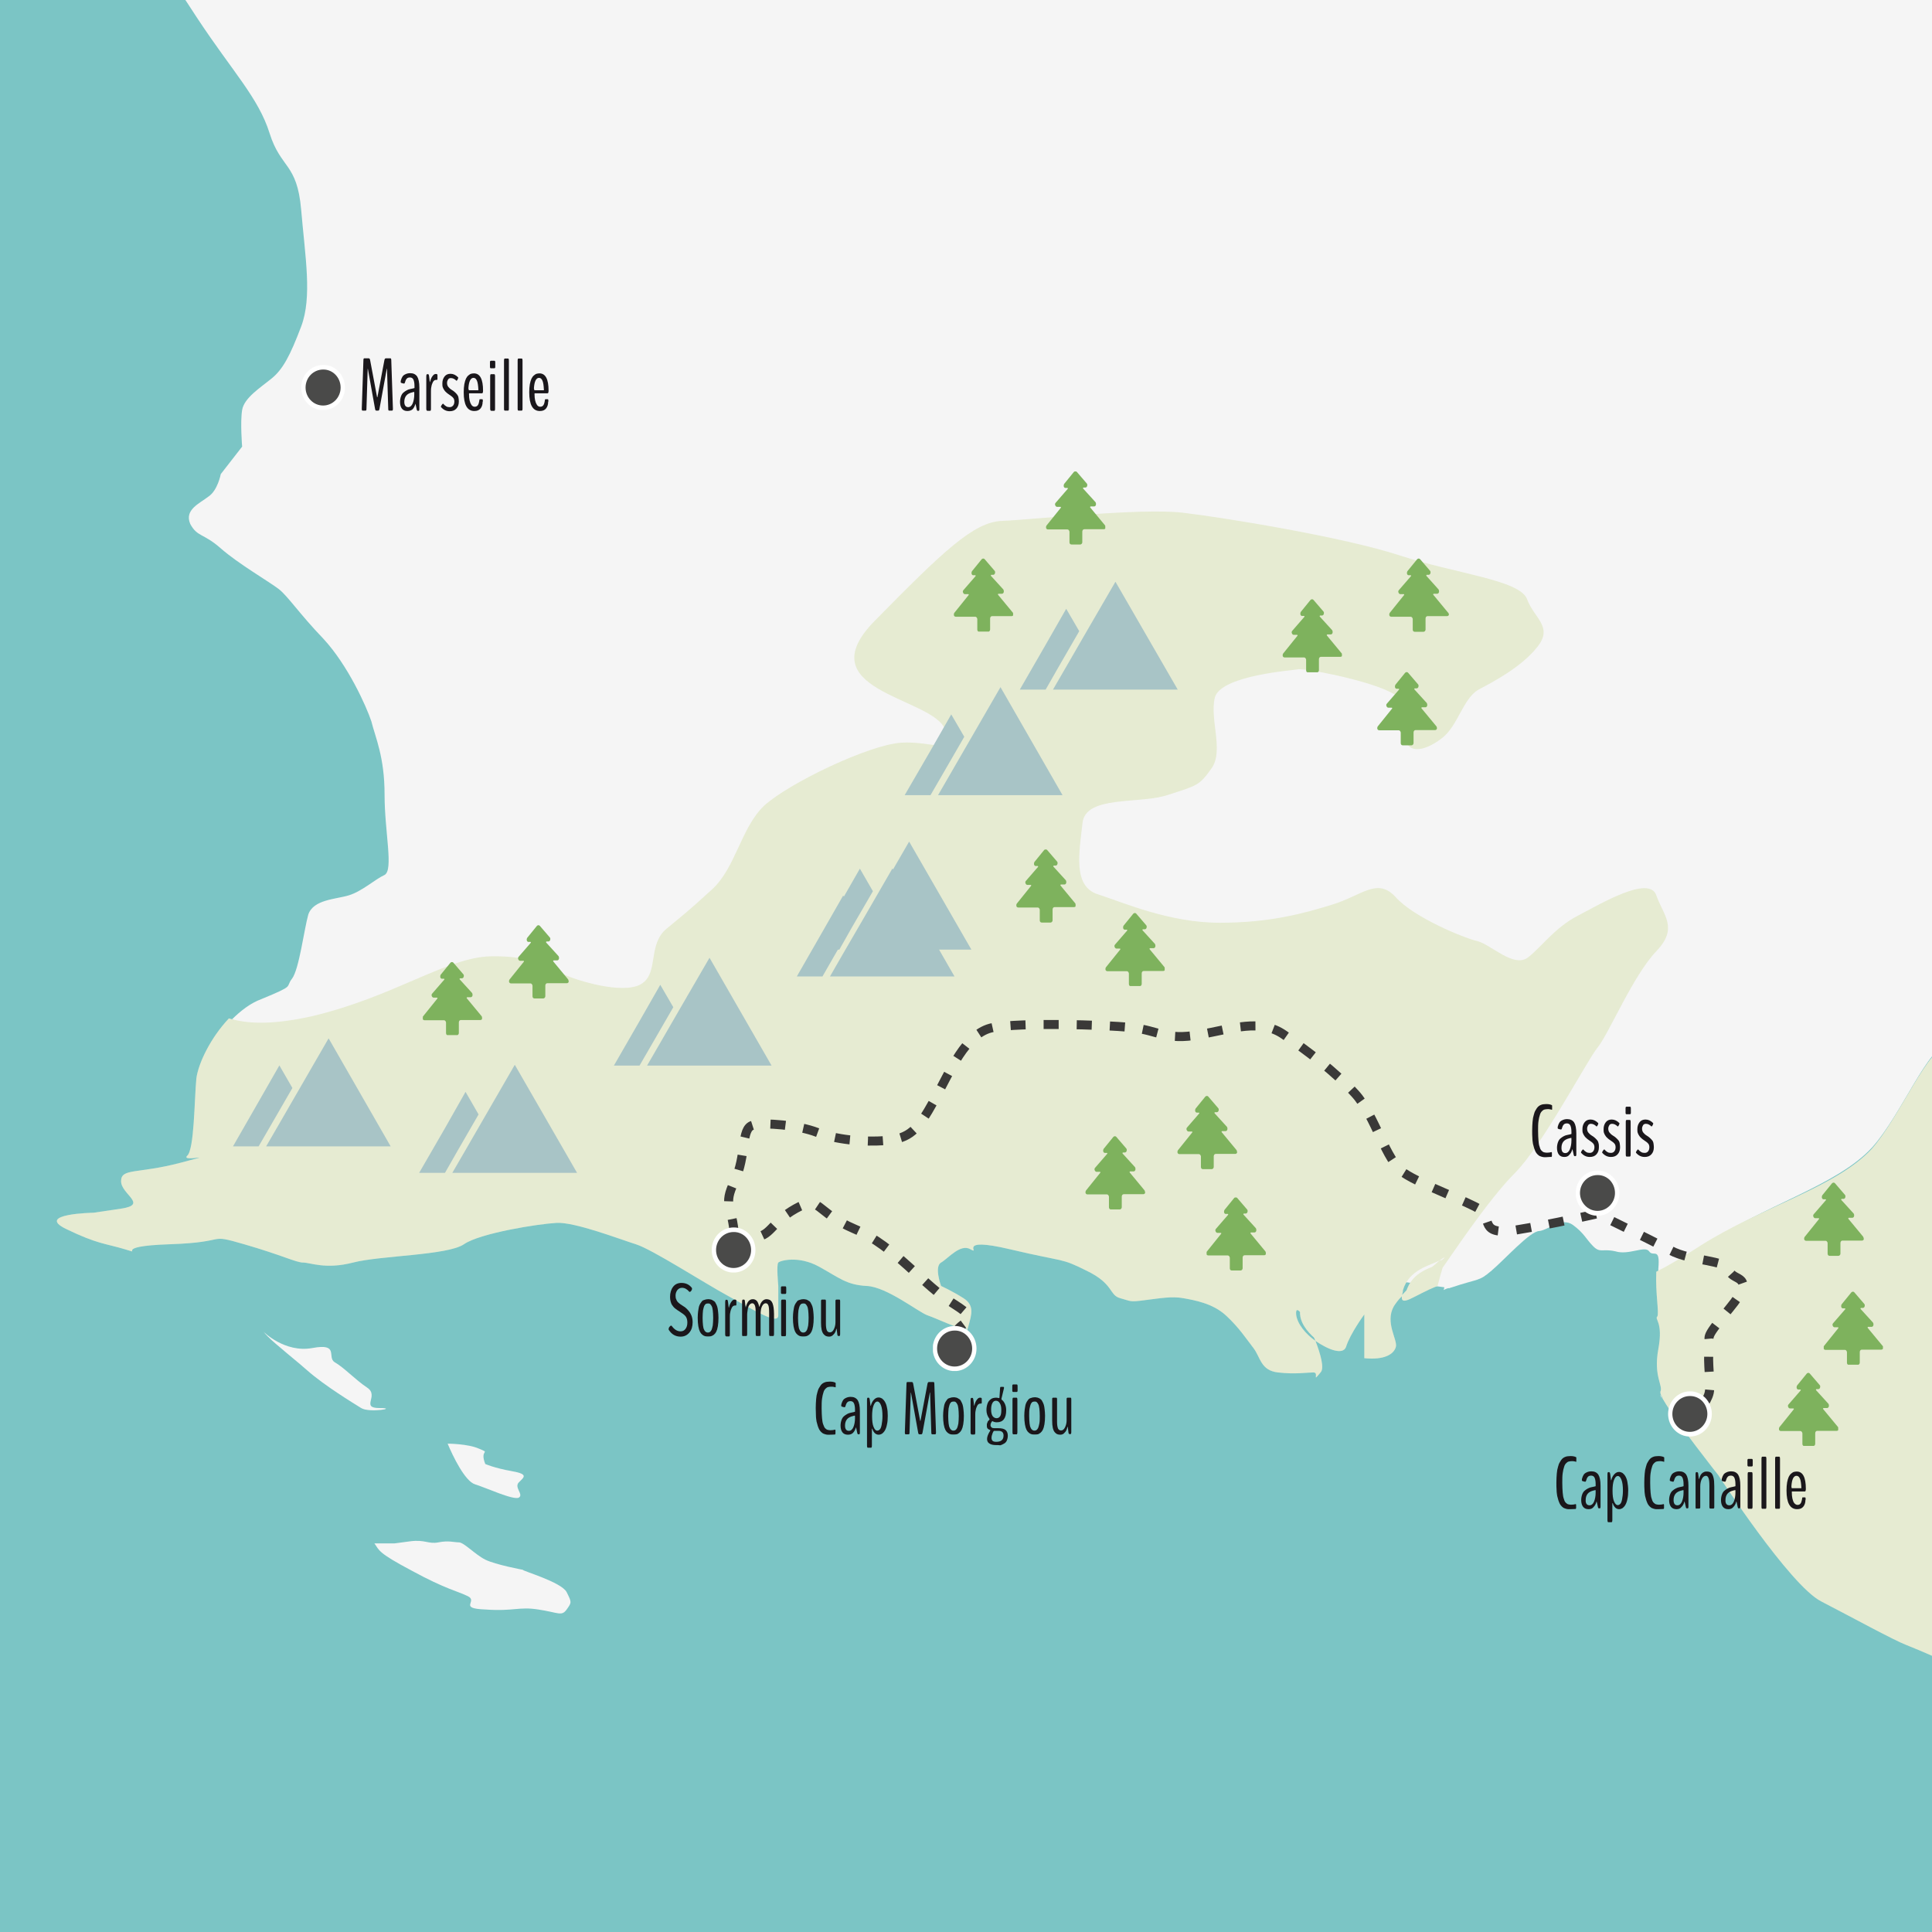 <?xml version="1.0" encoding="utf-8"?>
<!-- Generator: Adobe Illustrator 24.0.0, SVG Export Plug-In . SVG Version: 6.00 Build 0)  -->
<svg version="1.1" id="Calque_1" xmlns="http://www.w3.org/2000/svg" xmlns:xlink="http://www.w3.org/1999/xlink" x="0px" y="0px"
	 viewBox="0 0 949.5 949.5" style="enable-background:new 0 0 949.5 949.5;" xml:space="preserve">
<style type="text/css">
	.st0{fill:#4A4A49;stroke:#FFFFFF;stroke-width:2.074;stroke-miterlimit:10;}
	.st1{clip-path:url(#SVGID_2_);fill:#7BC5C5;}
	.st2{clip-path:url(#SVGID_4_);fill:#F5F5F5;}
	.st3{clip-path:url(#SVGID_6_);fill:#F5F5F5;}
	.st4{clip-path:url(#SVGID_8_);fill:#F5F5F5;}
	.st5{clip-path:url(#SVGID_10_);}
	.st6{fill:#F5F5F5;}
	.st7{opacity:0.18;fill:#A3C135;enable-background:new    ;}
	.st8{clip-path:url(#SVGID_12_);fill:none;stroke:#3A3938;stroke-width:4.439;stroke-miterlimit:10;stroke-dasharray:7.399,8.878;}
	.st9{clip-path:url(#SVGID_14_);}
	.st10{clip-path:url(#SVGID_18_);}
	.st11{clip-path:url(#SVGID_22_);}
	.st12{clip-path:url(#SVGID_26_);}
	.st13{clip-path:url(#SVGID_28_);}
	.st14{fill:#4A4A49;}
	.st15{fill:#FFFFFF;}
	.st16{clip-path:url(#SVGID_30_);}
	.st17{clip-path:url(#SVGID_32_);}
	.st18{clip-path:url(#SVGID_34_);}
	.st19{clip-path:url(#SVGID_36_);}
	.st20{fill:#7EB25D;}
	.st21{clip-path:url(#SVGID_38_);}
	.st22{clip-path:url(#SVGID_40_);}
	.st23{clip-path:url(#SVGID_42_);}
	.st24{clip-path:url(#SVGID_44_);}
	.st25{clip-path:url(#SVGID_46_);}
	.st26{clip-path:url(#SVGID_48_);}
	.st27{clip-path:url(#SVGID_50_);}
	.st28{clip-path:url(#SVGID_52_);}
	.st29{clip-path:url(#SVGID_54_);}
	.st30{clip-path:url(#SVGID_56_);}
	.st31{clip-path:url(#SVGID_58_);}
	.st32{clip-path:url(#SVGID_60_);}
	.st33{clip-path:url(#SVGID_62_);}
	.st34{clip-path:url(#SVGID_64_);}
	.st35{clip-path:url(#SVGID_66_);}
	.st36{clip-path:url(#SVGID_68_);}
	.st37{clip-path:url(#SVGID_70_);}
	.st38{clip-path:url(#SVGID_72_);}
	.st39{clip-path:url(#SVGID_74_);}
	.st40{clip-path:url(#SVGID_76_);}
	.st41{clip-path:url(#SVGID_78_);}
	.st42{clip-path:url(#SVGID_80_);}
	.st43{clip-path:url(#SVGID_82_);}
	.st44{clip-path:url(#SVGID_84_);}
	.st45{clip-path:url(#SVGID_86_);}
	.st46{clip-path:url(#SVGID_88_);}
	.st47{clip-path:url(#SVGID_90_);}
	.st48{clip-path:url(#SVGID_92_);}
	.st49{clip-path:url(#SVGID_94_);}
	.st50{enable-background:new    ;}
	.st51{fill:#1A171B;}
	.st52{clip-path:url(#SVGID_96_);}
	.st53{clip-path:url(#SVGID_98_);}
	.st54{clip-path:url(#SVGID_100_);}
	.st55{clip-path:url(#SVGID_102_);}
	.st56{clip-path:url(#SVGID_104_);}
	.st57{clip-path:url(#SVGID_106_);}
	.st58{fill:#A8C4C6;}
	.st59{clip-path:url(#SVGID_108_);}
	.st60{clip-path:url(#SVGID_110_);}
	.st61{clip-path:url(#SVGID_112_);}
	.st62{clip-path:url(#SVGID_114_);}
	.st63{clip-path:url(#SVGID_116_);}
	.st64{clip-path:url(#SVGID_118_);}
	.st65{clip-path:url(#SVGID_120_);}
	.st66{clip-path:url(#SVGID_122_);}
	.st67{clip-path:url(#SVGID_124_);}
	.st68{clip-path:url(#SVGID_126_);}
	.st69{clip-path:url(#SVGID_128_);}
	.st70{clip-path:url(#SVGID_130_);}
</style>
<symbol  id="Nouveau_symbole" viewBox="-10.4 -10.2 20.9 20.5">
	<path class="st0" d="M9.4,0c0-5.1-4.2-9.2-9.4-9.2S-9.4-5.1-9.4,0S-5.2,9.2,0,9.2C5.2,9.3,9.4,5.1,9.4,0"/>
</symbol>
<g id="mer">
</g>
<g id="FOND">
</g>
<g id="Calque_5">
</g>
<g id="Calque_1_1_">
	<g>
		<g>
			<defs>
				<rect id="SVGID_1_" x="0" y="0" width="949.5" height="949.5"/>
			</defs>
			<clipPath id="SVGID_2_">
				<use xlink:href="#SVGID_1_"  style="overflow:visible;"/>
			</clipPath>
			<rect x="0" y="0" class="st1" width="949.5" height="949.5"/>
		</g>
		<g>
			<defs>
				<rect id="SVGID_3_" x="0" y="0" width="949.5" height="949.5"/>
			</defs>
			<clipPath id="SVGID_4_">
				<use xlink:href="#SVGID_3_"  style="overflow:visible;"/>
			</clipPath>
			<path class="st2" d="M129.5,654.5c2.5,3,5.5,5.5,8.5,8c4,3.5,8.5,7,13,11c8.5,7.5,22.5,16,26.5,18.5c4,2.5,18.5,0,9,0
				c-9.5,0,0-6-6-10s-11.5-10-16-12.5c-4-2.5,2.5-9.5-11-7C140,665,129.5,654.5,129.5,654.5z"/>
		</g>
		<g>
			<defs>
				<rect id="SVGID_5_" x="0" y="0" width="949.5" height="949.5"/>
			</defs>
			<clipPath id="SVGID_6_">
				<use xlink:href="#SVGID_5_"  style="overflow:visible;"/>
			</clipPath>
			<path class="st3" d="M220,709.5c2.5,6,8.5,18.5,13.5,20s19,8,21.5,6.5c2.5-1.5-2.5-5,0-7.5c2.5-2.5,5-4-3.5-5.5s-13-3.5-13-3.5
				c-3-7.5,3-5-3-7.5C230,709.5,220,709.5,220,709.5z"/>
		</g>
		<g>
			<defs>
				<rect id="SVGID_7_" x="0" y="0" width="949.5" height="949.5"/>
			</defs>
			<clipPath id="SVGID_8_">
				<use xlink:href="#SVGID_7_"  style="overflow:visible;"/>
			</clipPath>
			<path class="st4" d="M184,758.5c2.5,3.5,1.5,4.5,18.5,13.5c16.5,9,22.5,10,27.5,12.5s-5,6,8.5,6.5c14,1,16.5-1.5,26,0
				c10,1.5,11.5,3.5,14,0c2.5-3.5,2.5-3.5,0-8.5s-22-10.5-21.5-11c0,0-13.5-2.5-18.5-5s-10.5-8.5-13-8.5s-5-1-10,0s-6.5-1.5-14-0.5
				c-7.5,1-7.5,1-7.5,1H184z"/>
		</g>
		<g>
			<defs>
				<rect id="SVGID_9_" x="0" y="0" width="949.5" height="949.5"/>
			</defs>
			<clipPath id="SVGID_10_">
				<use xlink:href="#SVGID_9_"  style="overflow:visible;"/>
			</clipPath>
			<g class="st5">
				<path class="st6" d="M817,687.5c-0.5-0.5-0.5-1.5-1-2C816,686,816.5,687,817,687.5z"/>
				<path class="st6" d="M920,564c14.5-16,28-51,38-51V-24.5L66-30C88-3.5,79.5-18,97,9c17.5,26.5,30,39,35.5,56.5
					C138,83,146,80,148,103c2,23.5,5.5,43,0,57.5s-9,21-14.5,25.5c-5.5,4.5-13.5,9.5-14.5,15.5c-1,6,0,18,0,18L108.5,233
					c0,0-1.5,8-6,11c-4.5,3.5-12,6.5-9,13.5c3.5,6.5,6.5,4.5,15,12s24,16.5,28.5,20s10,12,22,24.5c12,13,21,33,23.5,40.5
					c2,8,6.5,17.5,6.5,36c0,18.5,4.5,37,0,39.5c-4.5,2-11,8-17.5,10c-6.5,2-17.5,2-20,9.5c-2,7-4.5,27-8,31.5s2,3-15,10
					c-5.5,2-10.5,6-14.5,10c8.5,3,19.5,4,40.5-1c40.5-9,66.5-28.5,88-29.5c21.5-0.5,29,6,37.5,9.5c8.5,3.5,30,9,37.5,3.5
					c7.5-6,2.5-19,11.5-26.5c9-7.5,10-8.5,22-19c12-11,14.5-31,26-41.5c11.5-11,51.5-30,67.5-31c16-1,29,7.5,21-7.5
					c-8.5-15-67.5-18.5-34-52.5s48-48,62.5-49c14.5-1,68-6.5,89-4s79,11.5,106.5,21C717,283,748.5,286,752,295s13.5,13.5,5,23.5
					s-21.5,16.5-29,21c-7.5,4-10,17.5-17.5,23.5c-7.5,6-16.5,9-18.5,0c-1.5-9,5-16.5-7.5-22.5c-12.5-6-43-11.5-45.5-11
					c-2.5,1-38,3.5-40.5,14c-2.5,11,4,26-1.5,34.5c-5.5,8.5-6.5,8.5-21,13c-14,4.5-40.5-0.5-42.5,14c-1.5,14-5,31,7.5,35
					c12.5,4,35,14,60,14s41.5-5,55.5-9c14-4,21.5-13.5,31-3.5c9,10,33.5,20,40,21.5c6.5,1.5,18.5,13.5,25,8
					c6.5-5.5,13-14.5,24.5-20.5c11.5-6,35-20,38.5-10s11,16,0,27.5c-11,11.5-23,40.5-29,47.5C781,522,759,563.5,746,577
					c-13.5,13.5-32.5,42.5-34,48c-0.5,1.5-1.5,5-2.5,9c1-0.5,2-1,3-1c15-5,14-3,20.5-8.5s19-19.5,23.5-19.5c4.5-0.5,11-7,16.5-3
					c5.5,4,6.5,7,10,10.5c3.5,3.5,4.5,1,11,2.5c6.5,2,14.5-3,16.5,0c2,3,5.5-2.5,4.5,8.5c0,0.5,0,1.5,0,2c5-3,12-6.5,22-13
					C866,592.5,902.5,583,920,564z"/>
				<polygon class="st6" points="712.5,633 283.6,576.4 240.8,177.4 712.5,177.4 				"/>
				<rect x="545.8" y="119.4" class="st6" width="327" height="442"/>
				<rect x="654.8" y="503.4" class="st6" width="78.2" height="121.1"/>
				<rect x="712.5" y="503.4" class="st6" width="72.6" height="89"/>
				<path class="st7" d="M709,620.5c1-0.5,1.5-1,2-1C712,618.5,711,619,709,620.5z"/>
				<path class="st6" d="M709,620.5c-5,2.5-15,4-18,14.5c-0.5,1-0.5,2-0.5,3C696,632,705,624,709,620.5z"/>
				<path class="st7" d="M709,620.5c-5,2.5-15,4-18,14.5c-0.5,1-0.5,2-0.5,3C696,632,705,624,709,620.5z"/>
				<path class="st6" d="M639,646.5c0.5,4.5,4.5,9.5,9.5,13C644.5,650,638,640.5,639,646.5z"/>
				<path class="st7" d="M639,646.5c0.5,4.5,4.5,9.5,9.5,13C644.5,650,638,640.5,639,646.5z"/>
				<path class="st6" d="M744.5,576.5C758,563,779.5,522,785,515c5.5-6.5,17.5-35.5,29-47.5c11-11.5,3.5-17.5,0-27.5s-27,4-38.5,10
					c-11.5,6-17.5,15-24.5,20.5c-7,5.5-18.5-6.5-25-8c-6.5-1.5-31-11.5-40-21.5c-9-10-16.5-1-31,3.5c-14.5,4.5-31,9-55.5,9
					c-25,0-47.5-10-60-14c-12.5-4-9-21-7.5-35c1.5-14,28.5-9,42.5-14c14-4.5,15-4.5,21-13c6-8.5-1-24,1.5-34.5
					c2.5-11,38-13.5,40.5-14c2.5-1,33.5,5,45.5,11c12.5,6,6,13.5,7.5,22.5c1.5,9,11,6,18.5,0c7.5-6,10-19,17.5-23.5
					c7.5-4,21-11,29-21c8-10-1.5-14-5-23.5C747,285,715.5,282,688,273s-85.5-18.5-106.5-21c-21-2.5-75,3.5-89,4
					c-14,0.5-29,15-62.5,49s26,37.5,34,52.5c8.5,15-5,6.5-21,7.5c-16,1-55.5,20-67.5,31c-11.5,11-14,31-26,41.5
					c-12,11-13,11.5-22,19c-9,7.5-4,21-11.5,26.5c-7.5,6-29,0-37.5-3.5c-8.5-3.5-16-10-37.5-9.5s-47.5,20-88,29.5
					c-20.5,4.5-32,3.5-40.5,1c-9,9.5-15,22-16,29.5c-1,10.5-1,35-4.5,38c-3.5,3.5,17.5-2-3.5,3.5s-29,2.5-29,9S73,592,59.5,594
					C46,596,46,596,46,596s-29,0.5-13.5,8s19,7,29,10s-8-1.5,22-2.5c30-1,17.5-5.5,36.5,0s25.5,9,29,9c3.5,0,11,3.5,24.5,0
					c13.5-3.5,46.5-3.5,54.5-9c8-5.5,36.5-10,45.5-10.5c9-0.5,31,8,39,10.5c8,2.5,33.5,19,45.5,25.5c12,6.5,24.5,14.5,24.5,9.5
					s0-14.5,0-14.5s-1-10.5,0-11.5c1-1,10-3.5,20,2c10,5.5,13.5,9,23.5,9.5c10,0.5,25.5,13,30,14.5c4.5,1.5,15.5,7,17.5,6
					c2.5-1,1,4.5,2.5-1c1.5-5.5,3-10-2.5-13.5c-5.5-3.5-11-6-11-6s-3.5-9.5,0-11.5c3.5-2,9.5-9.5,14.5-6.5c5.5,3-8-6.5,19.5,0
					c27.5,6.5,24.5,4,37.5,10.5c13.5,6.5,11,12,16.5,13.5c5.5,1.5,4.5,2,12,1c8-1,13.5-2,19-1s14.5,2.5,21,8.5
					c6.5,6,10,11.5,13.5,16c3.5,4.5,3.5,11,12,12s14.5,0,17.5,0c3,0-1,5.5,3.5,0c2-2,0-9-2.5-15.5c-5-3.5-9-8.5-9.5-13
					c-0.5-6.5,5.5,3,9.5,13c6.5,4.5,13.5,7,15,3c2-6.5,9-16,9-16c0,14,0,21.5,0,21.5c10,1,14.5-2,15.5-5.5c1-3.5-5.5-12-1-20
					c1-1.5,2-3,4-5c0-1,0.5-1.5,0.5-3c3-10,13-12,18-14.5c2-1.5,3-2,2-1c-0.5,0.5-1,1-2,1c-4,3.5-13,11-18.5,17c-1,6.5,6,0,17.5-4.5
					c1-4,2-7.5,2.5-9C712,619,731,590,744.5,576.5z"/>
				<path class="st7" d="M744.5,576.5C758,563,779.5,522,785,515c5.5-6.5,17.5-35.5,29-47.5c11-11.5,3.5-17.5,0-27.5s-27,4-38.5,10
					c-11.5,6-17.5,15-24.5,20.5c-7,5.5-18.5-6.5-25-8c-6.5-1.5-31-11.5-40-21.5c-9-10-16.5-1-31,3.5c-14.5,4.5-31,9-55.5,9
					c-25,0-47.5-10-60-14c-12.5-4-9-21-7.5-35c1.5-14,28.5-9,42.5-14c14-4.5,15-4.5,21-13c6-8.5-1-24,1.5-34.5
					c2.5-11,38-13.5,40.5-14c2.5-1,33.5,5,45.5,11c12.5,6,6,13.5,7.5,22.5c1.5,9,11,6,18.5,0c7.5-6,10-19,17.5-23.5
					c7.5-4,21-11,29-21c8-10-1.5-14-5-23.5C747,285,715.5,282,688,273s-85.5-18.5-106.5-21c-21-2.5-75,3.5-89,4
					c-14,0.5-29,15-62.5,49s26,37.5,34,52.5c8.5,15-5,6.5-21,7.5c-16,1-55.5,20-67.5,31c-11.5,11-14,31-26,41.5
					c-12,11-13,11.5-22,19c-9,7.5-4,21-11.5,26.5c-7.5,6-29,0-37.5-3.5c-8.5-3.5-16-10-37.5-9.5s-47.5,20-88,29.5
					c-20.5,4.5-32,3.5-40.5,1c-9,9.5-15,22-16,29.5c-1,10.5-1,35-4.5,38c-3.5,3.5,17.5-2-3.5,3.5s-29,2.5-29,9S73,592,59.5,594
					C46,596,46,596,46,596s-29,0.5-13.5,8s19,7,29,10s-8-1.5,22-2.5c30-1,17.5-5.5,36.5,0s25.5,9,29,9c3.5,0,11,3.5,24.5,0
					c13.5-3.5,46.5-3.5,54.5-9c8-5.5,36.5-10,45.5-10.5c9-0.5,31,8,39,10.5c8,2.5,33.5,19,45.5,25.5c12,6.5,24.5,14.5,24.5,9.5
					s0-14.5,0-14.5s-1-10.5,0-11.5c1-1,10-3.5,20,2c10,5.5,13.5,9,23.5,9.5c10,0.5,25.5,13,30,14.5c4.5,1.5,15.5,7,17.5,6
					c2.5-1,1,4.5,2.5-1c1.5-5.5,3-10-2.5-13.5c-5.5-3.5-11-6-11-6s-3.5-9.5,0-11.5c3.5-2,9.5-9.5,14.5-6.5c5.5,3-8-6.5,19.5,0
					c27.5,6.5,24.5,4,37.5,10.5c13.5,6.5,11,12,16.5,13.5c5.5,1.5,4.5,2,12,1c8-1,13.5-2,19-1s14.5,2.5,21,8.5
					c6.5,6,10,11.5,13.5,16c3.5,4.5,3.5,11,12,12s14.5,0,17.5,0c3,0-1,5.5,3.5,0c2-2,0-9-2.5-15.5c-5-3.5-9-8.5-9.5-13
					c-0.5-6.5,5.5,3,9.5,13c6.5,4.5,13.5,7,15,3c2-6.5,9-16,9-16c0,14,0,21.5,0,21.5c10,1,14.5-2,15.5-5.5c1-3.5-5.5-12-1-20
					c1-1.5,2-3,4-5c0-1,0.5-1.5,0.5-3c3-10,13-12,18-14.5c2-1.5,3-2,2-1c-0.5,0.5-1,1-2,1c-4,3.5-13,11-18.5,17c-1,6.5,6,0,17.5-4.5
					c1-4,2-7.5,2.5-9C712,619,731,590,744.5,576.5z"/>
				<path class="st6" d="M895,787c15.5,8,35.5,19,42,21.5c6.5,2.5,21,9,21,9v-304c-10,0-24,35-38,51c-17.5,19-54,28.5-84,47.5
					c-10,6.5-17,10.5-22,13c-0.5,10.5,1.5,20.5,0.5,22c-1.5,1.5,3,2.5,0.5,16s2.5,18,1,21c0,0.5,0,1,0.5,2c0.5,0.5,0.5,1.5,1,2
					c6,10.5,27,37,27,37S879.5,779,895,787z"/>
				<path class="st7" d="M895,787c15.5,8,35.5,19,42,21.5c6.5,2.5,21,9,21,9v-304c-10,0-24,35-38,51c-17.5,19-54,28.5-84,47.5
					c-10,6.5-17,10.5-22,13c-0.5,10.5,1.5,20.5,0.5,22c-1.5,1.5,3,2.5,0.5,16s2.5,18,1,21c0,0.5,0,1,0.5,2c0.5,0.5,0.5,1.5,1,2
					c6,10.5,27,37,27,37S879.5,779,895,787z"/>
			</g>
		</g>
		<g>
			<defs>
				<rect id="SVGID_11_" x="0" y="0" width="949.5" height="949.5"/>
			</defs>
			<clipPath id="SVGID_12_">
				<use xlink:href="#SVGID_11_"  style="overflow:visible;"/>
			</clipPath>
			<path class="st8" d="M469,656.5c2.5-8.5,15-6,0-15.5c-15-9-29-28.5-49-37c-20-8.5-16.5-17-29-10s-12,14-21,14c-9,0-8,16-9,0
				c-1-16-6-15,0-27.5c6-12.5,3-26,9-27.5c6-1.5,22.5,0,31.5,3.5c9,3.5,22.5,5,34,4c11.5-1,15.5-5,23.5-19.5c8-14.5,15.5-33.5,29-36
				s54-1.5,68,0c14,1.5,16.5,6.5,33.5,3.5c16.5-3,30-8,41.5,0c11.5,8,25,18,35,29c10,11,15,33,24,39s31.5,14,37.5,18
				c6,4-1,13,17.5,10s40-8,40-8s25.5,12.5,36,18c10,5.5,27.5,4.5,29,10s14,1.5,0,18.5s-9,12.5-10,19.5c-1,7,1,17.5,0,22
				c-1,4.5-6,10-6,10"/>
		</g>
		<g>
			<defs>
				<rect id="SVGID_13_" x="0" y="0" width="949.5" height="949.5"/>
			</defs>
			<clipPath id="SVGID_14_">
				<use xlink:href="#SVGID_13_"  style="overflow:visible;"/>
			</clipPath>
			<g transform="matrix(1 0 0 1 -1.907349e-06 0)" class="st9">
				<g>
					<defs>
						<rect id="SVGID_15_" x="148.1" y="179.3" width="21.5" height="22.2"/>
					</defs>
					<clipPath id="SVGID_16_">
						<use xlink:href="#SVGID_15_"  style="overflow:visible;"/>
					</clipPath>
					<g style="clip-path:url(#SVGID_16_);">
						
							<use xlink:href="#Nouveau_symbole"  width="20.9" height="20.5" x="-10.4" y="-10.2" transform="matrix(1.03 0 0 -1.083 158.788 190.46)" style="overflow:visible;"/>
					</g>
				</g>
			</g>
		</g>
		<g>
			<defs>
				<rect id="SVGID_17_" x="0" y="0" width="949.5" height="949.5"/>
			</defs>
			<clipPath id="SVGID_18_">
				<use xlink:href="#SVGID_17_"  style="overflow:visible;"/>
			</clipPath>
			<g class="st10">
				<g>
					<defs>
						<rect id="SVGID_19_" x="458.5" y="651.6" width="21.5" height="22.2"/>
					</defs>
					<clipPath id="SVGID_20_">
						<use xlink:href="#SVGID_19_"  style="overflow:visible;"/>
					</clipPath>
					<g style="clip-path:url(#SVGID_20_);">
						
							<use xlink:href="#Nouveau_symbole"  width="20.9" height="20.5" x="-10.4" y="-10.2" transform="matrix(1.03 0 0 -1.083 469.161 662.755)" style="overflow:visible;"/>
					</g>
				</g>
			</g>
		</g>
		<g>
			<defs>
				<rect id="SVGID_21_" x="0" y="0" width="949.5" height="949.5"/>
			</defs>
			<clipPath id="SVGID_22_">
				<use xlink:href="#SVGID_21_"  style="overflow:visible;"/>
			</clipPath>
			<g transform="matrix(1 0 0 1 0 7.629395e-06)" class="st11">
				<g>
					<defs>
						<rect id="SVGID_23_" x="349.8" y="603.2" width="21.5" height="22.2"/>
					</defs>
					<clipPath id="SVGID_24_">
						<use xlink:href="#SVGID_23_"  style="overflow:visible;"/>
					</clipPath>
					<g style="clip-path:url(#SVGID_24_);">
						
							<use xlink:href="#Nouveau_symbole"  width="20.9" height="20.5" x="-10.4" y="-10.2" transform="matrix(1.03 0 0 -1.083 360.53 614.333)" style="overflow:visible;"/>
					</g>
				</g>
			</g>
		</g>
		<g>
			<defs>
				<rect id="SVGID_25_" x="0" y="0" width="949.5" height="949.5"/>
			</defs>
			<clipPath id="SVGID_26_">
				<use xlink:href="#SVGID_25_"  style="overflow:visible;"/>
			</clipPath>
			<g class="st12">
				<g>
					<defs>
						<rect id="SVGID_27_" x="774.4" y="575.2" width="21.5" height="22.2"/>
					</defs>
					<clipPath id="SVGID_28_">
						<use xlink:href="#SVGID_27_"  style="overflow:visible;"/>
					</clipPath>
					<g class="st13">
						<g>
							<path class="st14" d="M794.8,586.4c0,5.5-4.3,10-9.7,10s-9.7-4.4-9.7-10c0-5.5,4.3-10,9.7-10
								C790.4,576.3,794.8,580.9,794.8,586.4"/>
							<path class="st15" d="M785.1,597.5c-5.9,0-10.7-5-10.7-11.1c0-6.1,4.8-11.1,10.7-11.1c2.8-0.1,5.5,1.1,7.6,3.2
								c2,2.1,3.2,4.9,3.2,7.9C795.8,592.5,791,597.5,785.1,597.5z M785.3,577.5c-0.1,0-0.1,0-0.2,0c-4.8,0-8.6,4-8.6,8.8
								s3.9,8.8,8.6,8.8c4.7,0,8.6-4,8.6-8.8c0-2.4-0.9-4.6-2.5-6.3C789.6,578.4,787.5,577.5,785.3,577.5z"/>
						</g>
					</g>
				</g>
			</g>
		</g>
		<g>
			<defs>
				<rect id="SVGID_29_" x="0" y="0" width="949.5" height="949.5"/>
			</defs>
			<clipPath id="SVGID_30_">
				<use xlink:href="#SVGID_29_"  style="overflow:visible;"/>
			</clipPath>
			<g class="st16">
				<g>
					<defs>
						<rect id="SVGID_31_" x="819.8" y="683.8" width="21.5" height="22.2"/>
					</defs>
					<clipPath id="SVGID_32_">
						<use xlink:href="#SVGID_31_"  style="overflow:visible;"/>
					</clipPath>
					<g class="st17">
						<g>
							<g>
								<path class="st14" d="M840.2,694.9c0,5.5-4.3,10-9.7,10s-9.7-4.4-9.7-10c0-5.5,4.3-10,9.7-10
									C835.9,684.9,840.2,689.4,840.2,694.9"/>
							</g>
							<g>
								<path class="st15" d="M830.5,706c-5.9,0-10.7-5-10.7-11.1c0-6.1,4.8-11.1,10.7-11.1c2.8-0.1,5.5,1.1,7.6,3.2
									c2,2.1,3.2,4.9,3.2,7.9C841.3,701.1,836.4,706,830.5,706z M830.7,686.1c-0.1,0-0.1,0-0.2,0c-4.8,0-8.6,4-8.6,8.8
									c0,4.9,3.9,8.8,8.6,8.8c4.7,0,8.6-4,8.6-8.8c0-2.4-0.9-4.6-2.5-6.3C835,687,832.9,686.1,830.7,686.1z"/>
							</g>
						</g>
					</g>
				</g>
			</g>
		</g>
		<g>
			<defs>
				<rect id="SVGID_33_" x="0" y="0" width="949.5" height="949.5"/>
			</defs>
			<clipPath id="SVGID_34_">
				<use xlink:href="#SVGID_33_"  style="overflow:visible;"/>
			</clipPath>
			<g class="st18">
				<g>
					<defs>
						<rect id="SVGID_35_" x="468.8" y="274.5" width="29.1" height="35.9"/>
					</defs>
					<clipPath id="SVGID_36_">
						<use xlink:href="#SVGID_35_"  style="overflow:visible;"/>
					</clipPath>
					<g class="st19">
						<g>
							<path class="st20" d="M497.7,301l-7.2-8.7c-0.1-0.1-0.1-0.2,0-0.3c0-0.1,0.1-0.2,0.2-0.2h1.7c0.4,0,0.8-0.3,0.9-0.8
								c0.1-0.4,0-1-0.2-1.3L487,283c0,0-0.1-0.1,0-0.3c0-0.1,0.1-0.2,0.2-0.2h0.9c0.4,0,0.8-0.3,0.9-0.8c0.1-0.4,0.1-0.9-0.2-1.2
								l-4.9-5.7c-0.2-0.2-0.4-0.3-0.7-0.3s-0.4,0.1-0.7,0.3l-4.8,5.9c-0.2,0.3-0.3,0.9-0.2,1.3c0.1,0.4,0.5,0.8,0.9,0.7h0.9
								c0.1,0,0.2,0.1,0.2,0.2c0,0.1,0,0.2-0.1,0.3l-5.9,6.8c-0.3,0.3-0.4,0.8-0.2,1.2c0.1,0.4,0.5,0.8,0.9,0.8h1.7
								c0.1,0,0.2,0.1,0.2,0.2c0,0.1,0,0.2-0.1,0.3l-7,8.7c-0.2,0.3-0.3,0.9-0.2,1.2c0.1,0.4,0.5,0.7,0.9,0.7h9.6
								c0.5,0,0.9,0.5,1,1.1v5.2c0,0.7,0.4,1.1,1,1.1h4.3c0.5,0,1-0.5,1-1.1V304c0-0.7,0.4-1.2,1-1.2h9.6c0.4,0,0.8-0.3,0.9-0.7
								C498,301.7,498,301.3,497.7,301L497.7,301z"/>
						</g>
					</g>
				</g>
			</g>
		</g>
		<g>
			<defs>
				<rect id="SVGID_37_" x="0" y="0" width="949.5" height="949.5"/>
			</defs>
			<clipPath id="SVGID_38_">
				<use xlink:href="#SVGID_37_"  style="overflow:visible;"/>
			</clipPath>
			<g class="st21">
				<g>
					<defs>
						<rect id="SVGID_39_" x="514.1" y="231.7" width="29.1" height="35.9"/>
					</defs>
					<clipPath id="SVGID_40_">
						<use xlink:href="#SVGID_39_"  style="overflow:visible;"/>
					</clipPath>
					<g class="st22">
						<g>
							<path class="st20" d="M543,258.1l-7.2-8.7c-0.1-0.1-0.1-0.2,0-0.3c0-0.1,0.1-0.2,0.2-0.2h1.7c0.4,0,0.8-0.3,0.9-0.8
								s0-1-0.2-1.3l-6.1-6.7c0,0-0.1-0.1,0-0.3c0-0.1,0.1-0.2,0.2-0.2h0.9c0.4,0,0.8-0.3,0.9-0.8c0.1-0.4,0.1-0.9-0.2-1.2l-4.9-5.7
								c-0.2-0.2-0.4-0.3-0.7-0.3c-0.2,0-0.4,0.1-0.7,0.3l-4.8,5.9c-0.2,0.3-0.3,0.9-0.2,1.3c0.1,0.4,0.5,0.8,0.9,0.7h0.9
								c0.1,0,0.2,0.1,0.2,0.2c0,0.1,0,0.2-0.1,0.3l-5.9,6.8c-0.3,0.3-0.4,0.8-0.2,1.2c0.1,0.4,0.5,0.8,0.9,0.8h1.7
								c0.1,0,0.2,0.1,0.2,0.2s0,0.2-0.1,0.3l-7,8.7c-0.2,0.3-0.3,0.9-0.2,1.2c0.1,0.4,0.5,0.7,0.9,0.7h9.6c0.5,0,0.9,0.5,1,1.1v5.2
								c0,0.7,0.4,1.1,1,1.1h4.3c0.5,0,1-0.5,1-1.1v-5.2c0-0.7,0.4-1.2,1-1.2h9.6c0.4,0,0.8-0.3,0.9-0.7
								C543.3,258.9,543.3,258.5,543,258.1L543,258.1z"/>
						</g>
					</g>
				</g>
			</g>
		</g>
		<g>
			<defs>
				<rect id="SVGID_41_" x="0" y="0" width="949.5" height="949.5"/>
			</defs>
			<clipPath id="SVGID_42_">
				<use xlink:href="#SVGID_41_"  style="overflow:visible;"/>
			</clipPath>
			<g class="st23">
				<g>
					<defs>
						<rect id="SVGID_43_" x="630.4" y="294.5" width="29.1" height="35.9"/>
					</defs>
					<clipPath id="SVGID_44_">
						<use xlink:href="#SVGID_43_"  style="overflow:visible;"/>
					</clipPath>
					<g class="st24">
						<g>
							<path class="st20" d="M659.3,321l-7.2-8.7c-0.1-0.1-0.1-0.2,0-0.3c0-0.1,0.1-0.2,0.2-0.2h1.7c0.4,0,0.8-0.3,0.9-0.8
								s0-1-0.2-1.3l-6.1-6.7c0,0-0.1-0.1,0-0.3c0-0.1,0.1-0.2,0.2-0.2h0.9c0.4,0,0.8-0.3,0.9-0.8c0.1-0.4,0.1-0.9-0.2-1.2l-4.9-5.7
								c-0.2-0.2-0.4-0.3-0.7-0.3c-0.2,0-0.4,0.1-0.7,0.3l-4.8,5.9c-0.2,0.3-0.3,0.9-0.2,1.3c0.1,0.4,0.5,0.8,0.9,0.7h0.9
								c0.1,0,0.2,0.1,0.2,0.2c0,0.1,0,0.2-0.1,0.3l-5.9,6.8c-0.3,0.3-0.4,0.8-0.2,1.2c0.1,0.4,0.5,0.8,0.9,0.8h1.7
								c0.1,0,0.2,0.1,0.2,0.2c0,0.1,0,0.2-0.1,0.3l-7,8.7c-0.2,0.3-0.3,0.9-0.2,1.2c0.1,0.4,0.5,0.7,0.9,0.7h9.6
								c0.5,0,0.9,0.5,1,1.1v5.2c0,0.7,0.4,1.1,1,1.1h4.3c0.5,0,1-0.5,1-1.1V324c0-0.7,0.4-1.2,1-1.2h9.6c0.4,0,0.8-0.3,0.9-0.7
								C659.6,321.7,659.6,321.3,659.3,321L659.3,321z"/>
						</g>
					</g>
				</g>
			</g>
		</g>
		<g>
			<defs>
				<rect id="SVGID_45_" x="0" y="0" width="949.5" height="949.5"/>
			</defs>
			<clipPath id="SVGID_46_">
				<use xlink:href="#SVGID_45_"  style="overflow:visible;"/>
			</clipPath>
			<g class="st25">
				<g>
					<defs>
						<rect id="SVGID_47_" x="677" y="330.4" width="29.1" height="35.9"/>
					</defs>
					<clipPath id="SVGID_48_">
						<use xlink:href="#SVGID_47_"  style="overflow:visible;"/>
					</clipPath>
					<g class="st26">
						<g>
							<path class="st20" d="M705.8,356.8l-7.2-8.7c-0.1-0.1-0.1-0.2,0-0.3c0-0.1,0.1-0.2,0.2-0.2h1.7c0.4,0,0.8-0.3,0.9-0.8
								c0.1-0.4,0-1-0.2-1.3l-6.1-6.7c0,0-0.1-0.1,0-0.3c0-0.1,0.1-0.2,0.2-0.2h0.9c0.4,0,0.8-0.3,0.9-0.8s0.1-0.9-0.2-1.2l-4.9-5.7
								c-0.2-0.2-0.4-0.3-0.7-0.3c-0.2,0-0.4,0.1-0.7,0.3l-4.8,5.9c-0.2,0.3-0.3,0.9-0.2,1.3c0.1,0.4,0.5,0.8,0.9,0.7h0.9
								c0.1,0,0.2,0.1,0.2,0.2s0,0.2-0.1,0.3l-5.9,6.8c-0.3,0.3-0.4,0.8-0.2,1.2c0.1,0.4,0.5,0.8,0.9,0.8h1.7c0.1,0,0.2,0.1,0.2,0.2
								c0,0.1,0,0.2-0.1,0.3l-7,8.7c-0.2,0.3-0.3,0.9-0.2,1.2c0.1,0.4,0.5,0.7,0.9,0.7h9.6c0.5,0,0.9,0.5,1,1.1v5.2
								c0,0.7,0.4,1.1,1,1.1h4.3c0.5,0,1-0.5,1-1.1v-5.2c0-0.7,0.4-1.2,1-1.2h9.6c0.4,0,0.8-0.3,0.9-0.7
								C706.2,357.6,706.2,357.2,705.8,356.8L705.8,356.8z"/>
						</g>
					</g>
				</g>
			</g>
		</g>
		<g>
			<defs>
				<rect id="SVGID_49_" x="0" y="0" width="949.5" height="949.5"/>
			</defs>
			<clipPath id="SVGID_50_">
				<use xlink:href="#SVGID_49_"  style="overflow:visible;"/>
			</clipPath>
			<g class="st27">
				<g>
					<defs>
						<rect id="SVGID_51_" x="682.8" y="274.5" width="29.1" height="35.9"/>
					</defs>
					<clipPath id="SVGID_52_">
						<use xlink:href="#SVGID_51_"  style="overflow:visible;"/>
					</clipPath>
					<g class="st28">
						<g>
							<path class="st20" d="M711.6,301l-7.2-8.7c-0.1-0.1-0.1-0.2,0-0.3c0-0.1,0.1-0.2,0.2-0.2h1.7c0.4,0,0.8-0.3,0.9-0.8
								c0.1-0.4,0-1-0.2-1.3L701,283c0,0-0.1-0.1,0-0.3c0-0.1,0.1-0.2,0.2-0.2h0.9c0.4,0,0.8-0.3,0.9-0.8c0.1-0.4,0.1-0.9-0.2-1.2
								l-4.9-5.7c-0.2-0.2-0.4-0.3-0.7-0.3c-0.2,0-0.4,0.1-0.7,0.3l-4.8,5.9c-0.2,0.3-0.3,0.9-0.2,1.3s0.5,0.8,0.9,0.7h0.9
								c0.1,0,0.2,0.1,0.2,0.2c0,0.1,0,0.2-0.1,0.3l-5.9,6.8c-0.3,0.3-0.4,0.8-0.2,1.2c0.1,0.4,0.5,0.8,0.9,0.8h1.7
								c0.1,0,0.2,0.1,0.2,0.2c0,0.1,0,0.2-0.1,0.3l-7,8.7c-0.2,0.3-0.3,0.9-0.2,1.2c0.1,0.4,0.5,0.7,0.9,0.7h9.6
								c0.5,0,0.9,0.5,1,1.1v5.2c0,0.7,0.4,1.1,1,1.1h4.3c0.5,0,1-0.5,1-1.1V304c0-0.7,0.4-1.2,1-1.2h9.6c0.4,0,0.8-0.3,0.9-0.7
								C712,301.7,712,301.3,711.6,301L711.6,301z"/>
						</g>
					</g>
				</g>
			</g>
		</g>
		<g>
			<defs>
				<rect id="SVGID_53_" x="0" y="0" width="949.5" height="949.5"/>
			</defs>
			<clipPath id="SVGID_54_">
				<use xlink:href="#SVGID_53_"  style="overflow:visible;"/>
			</clipPath>
			<g class="st29">
				<g>
					<defs>
						<rect id="SVGID_55_" x="499.5" y="417.5" width="29.1" height="35.9"/>
					</defs>
					<clipPath id="SVGID_56_">
						<use xlink:href="#SVGID_55_"  style="overflow:visible;"/>
					</clipPath>
					<g class="st30">
						<g>
							<path class="st20" d="M528.4,443.9l-7.2-8.7c-0.1-0.1-0.1-0.2,0-0.3c0-0.1,0.1-0.2,0.2-0.2h1.7c0.4,0,0.8-0.3,0.9-0.8
								c0.1-0.4,0-1-0.2-1.3l-6.1-6.7c0,0-0.1-0.1,0-0.3c0-0.1,0.1-0.2,0.2-0.2h0.9c0.4,0,0.8-0.3,0.9-0.8c0.1-0.4,0.1-0.9-0.2-1.2
								l-4.9-5.7c-0.2-0.2-0.4-0.3-0.7-0.3c-0.2,0-0.4,0.1-0.7,0.3l-4.8,5.9c-0.2,0.3-0.3,0.9-0.2,1.3c0.1,0.4,0.5,0.8,0.9,0.7h0.9
								c0.1,0,0.2,0.1,0.2,0.2c0,0.1,0,0.2-0.1,0.3l-5.9,6.8c-0.3,0.3-0.4,0.8-0.2,1.2c0.1,0.4,0.5,0.8,0.9,0.8h1.7
								c0.1,0,0.2,0.1,0.2,0.2s0,0.2-0.1,0.3l-7,8.7c-0.2,0.3-0.3,0.9-0.2,1.2c0.1,0.4,0.5,0.7,0.9,0.7h9.6c0.5,0,0.9,0.5,1,1.1v5.2
								c0,0.7,0.4,1.1,1,1.1h4.3c0.5,0,1-0.5,1-1.1V447c0-0.7,0.4-1.2,1-1.2h9.6c0.4,0,0.8-0.3,0.9-0.7
								C528.7,444.7,528.7,444.3,528.4,443.9L528.4,443.9z"/>
						</g>
					</g>
				</g>
			</g>
		</g>
		<g>
			<defs>
				<rect id="SVGID_57_" y="0" width="949.5" height="949.5"/>
			</defs>
			<clipPath id="SVGID_58_">
				<use xlink:href="#SVGID_57_"  style="overflow:visible;"/>
			</clipPath>
			<g transform="matrix(1 0 0 1 -7.629395e-06 0)" class="st31">
				<g>
					<defs>
						<rect id="SVGID_59_" x="543.3" y="448.7" width="29.1" height="35.9"/>
					</defs>
					<clipPath id="SVGID_60_">
						<use xlink:href="#SVGID_59_"  style="overflow:visible;"/>
					</clipPath>
					<g class="st32">
						<g>
							<path class="st20" d="M572.2,475.2l-7.2-8.7c-0.1-0.1-0.1-0.2,0-0.3c0-0.1,0.1-0.2,0.2-0.2h1.7c0.4,0,0.8-0.3,0.9-0.8
								c0.1-0.4,0-1-0.2-1.3l-6.1-6.7c0,0-0.1-0.1,0-0.3c0-0.1,0.1-0.2,0.2-0.2h0.9c0.4,0,0.8-0.3,0.9-0.8c0.1-0.4,0.1-0.9-0.2-1.2
								l-4.9-5.7c-0.2-0.2-0.4-0.3-0.7-0.3c-0.2,0-0.4,0.1-0.7,0.3l-4.8,5.9c-0.2,0.3-0.3,0.9-0.2,1.3s0.5,0.8,0.9,0.7h0.9
								c0.1,0,0.2,0.1,0.2,0.2c0,0.1,0,0.2-0.1,0.3l-5.9,6.8c-0.3,0.3-0.4,0.8-0.2,1.2c0.1,0.4,0.5,0.8,0.9,0.8h1.7
								c0.1,0,0.2,0.1,0.2,0.2c0,0.1,0,0.2-0.1,0.3l-7,8.7c-0.2,0.3-0.3,0.9-0.2,1.2c0.1,0.4,0.5,0.7,0.9,0.7h9.6
								c0.5,0,0.9,0.5,1,1.1v5.2c0,0.7,0.4,1.1,1,1.1h4.3c0.5,0,1-0.5,1-1.1v-5.2c0-0.7,0.4-1.2,1-1.2h9.6c0.4,0,0.8-0.3,0.9-0.7
								C572.5,475.9,572.5,475.5,572.2,475.2L572.2,475.2z"/>
						</g>
					</g>
				</g>
			</g>
		</g>
		<g>
			<defs>
				<rect id="SVGID_61_" x="0" y="0" width="949.5" height="949.5"/>
			</defs>
			<clipPath id="SVGID_62_">
				<use xlink:href="#SVGID_61_"  style="overflow:visible;"/>
			</clipPath>
			<g class="st33">
				<g>
					<defs>
						<rect id="SVGID_63_" x="207.8" y="472.8" width="29.1" height="35.9"/>
					</defs>
					<clipPath id="SVGID_64_">
						<use xlink:href="#SVGID_63_"  style="overflow:visible;"/>
					</clipPath>
					<g class="st34">
						<g>
							<path class="st20" d="M236.6,499.3l-7.2-8.7c-0.1-0.1-0.1-0.2,0-0.3c0-0.1,0.1-0.2,0.2-0.2h1.7c0.4,0,0.8-0.3,0.9-0.8
								c0.1-0.4,0-1-0.2-1.3l-6.1-6.7c0,0-0.1-0.1,0-0.3c0-0.1,0.1-0.2,0.2-0.2h0.9c0.4,0,0.8-0.3,0.9-0.8s0.1-0.9-0.2-1.2l-4.9-5.7
								c-0.2-0.2-0.4-0.3-0.7-0.3s-0.4,0.1-0.7,0.3l-4.8,5.9c-0.2,0.3-0.3,0.9-0.2,1.3c0.1,0.4,0.5,0.8,0.9,0.7h0.9
								c0.1,0,0.2,0.1,0.2,0.2s0,0.2-0.1,0.3l-5.9,6.8c-0.3,0.3-0.4,0.8-0.2,1.2c0.1,0.4,0.5,0.8,0.9,0.8h1.7c0.1,0,0.2,0.1,0.2,0.2
								c0,0.1,0,0.2-0.1,0.3l-7,8.7c-0.2,0.3-0.3,0.9-0.2,1.2c0.1,0.4,0.5,0.7,0.9,0.7h9.6c0.5,0,0.9,0.5,1,1.1v5.2
								c0,0.7,0.4,1.1,1,1.1h4.3c0.5,0,1-0.5,1-1.1v-5.2c0-0.7,0.4-1.2,1-1.2h9.6c0.4,0,0.8-0.3,0.9-0.7
								C236.9,500,236.9,499.6,236.6,499.3L236.6,499.3z"/>
						</g>
					</g>
				</g>
			</g>
		</g>
		<g>
			<defs>
				<rect id="SVGID_65_" x="0" y="0" width="949.5" height="949.5"/>
			</defs>
			<clipPath id="SVGID_66_">
				<use xlink:href="#SVGID_65_"  style="overflow:visible;"/>
			</clipPath>
			<g class="st35">
				<g>
					<defs>
						<rect id="SVGID_67_" x="250.2" y="454.7" width="29.1" height="35.9"/>
					</defs>
					<clipPath id="SVGID_68_">
						<use xlink:href="#SVGID_67_"  style="overflow:visible;"/>
					</clipPath>
					<g class="st36">
						<g>
							<path class="st20" d="M279.1,481.2l-7.2-8.7c-0.1-0.1-0.1-0.2,0-0.3c0-0.1,0.1-0.2,0.2-0.2h1.7c0.4,0,0.8-0.3,0.9-0.8
								c0.1-0.4,0-1-0.2-1.3l-6.1-6.7c0,0-0.1-0.1,0-0.3c0-0.1,0.1-0.2,0.2-0.2h0.9c0.4,0,0.8-0.3,0.9-0.8c0.1-0.4,0.1-0.9-0.2-1.2
								l-4.9-5.7c-0.2-0.2-0.4-0.3-0.7-0.3s-0.4,0.1-0.7,0.3l-4.8,5.9c-0.2,0.3-0.3,0.9-0.2,1.3c0.1,0.4,0.5,0.8,0.9,0.7h0.9
								c0.1,0,0.2,0.1,0.2,0.2c0,0.1,0,0.2-0.1,0.3l-5.9,6.8c-0.3,0.3-0.4,0.8-0.2,1.2c0.1,0.4,0.5,0.8,0.9,0.8h1.7
								c0.1,0,0.2,0.1,0.2,0.2s0,0.2-0.1,0.3l-7,8.7c-0.2,0.3-0.3,0.9-0.2,1.2c0.1,0.4,0.5,0.7,0.9,0.7h9.6c0.5,0,0.9,0.5,1,1.1v5.2
								c0,0.7,0.4,1.1,1,1.1h4.3c0.5,0,1-0.5,1-1.1v-5.2c0-0.7,0.4-1.2,1-1.2h9.6c0.4,0,0.8-0.3,0.9-0.7
								C279.4,481.9,279.4,481.5,279.1,481.2L279.1,481.2z"/>
						</g>
					</g>
				</g>
			</g>
		</g>
		<g>
			<defs>
				<rect id="SVGID_69_" x="0" y="0" width="949.5" height="949.5"/>
			</defs>
			<clipPath id="SVGID_70_">
				<use xlink:href="#SVGID_69_"  style="overflow:visible;"/>
			</clipPath>
			<g transform="matrix(1 0 0 1 0 7.629395e-06)" class="st37">
				<g>
					<defs>
						<rect id="SVGID_71_" x="533.5" y="558.5" width="29.1" height="35.9"/>
					</defs>
					<clipPath id="SVGID_72_">
						<use xlink:href="#SVGID_71_"  style="overflow:visible;"/>
					</clipPath>
					<g class="st38">
						<g>
							<path class="st20" d="M562.4,584.9l-7.2-8.7c-0.1-0.1-0.1-0.2,0-0.3c0-0.1,0.1-0.2,0.2-0.2h1.7c0.4,0,0.8-0.3,0.9-0.8
								s0-1-0.2-1.3l-6.1-6.7c0,0-0.1-0.1,0-0.3c0-0.1,0.1-0.2,0.2-0.2h0.9c0.4,0,0.8-0.3,0.9-0.8c0.1-0.4,0.1-0.9-0.2-1.2l-4.9-5.7
								c-0.2-0.2-0.4-0.3-0.7-0.3c-0.2,0-0.4,0.1-0.7,0.3l-4.8,5.9c-0.2,0.3-0.3,0.9-0.2,1.3c0.1,0.4,0.5,0.8,0.9,0.7h0.9
								c0.1,0,0.2,0.1,0.2,0.2s0,0.2-0.1,0.3l-5.9,6.8c-0.3,0.3-0.4,0.8-0.2,1.2c0.1,0.4,0.5,0.8,0.9,0.8h1.7c0.1,0,0.2,0.1,0.2,0.2
								s0,0.2-0.1,0.3l-7,8.7c-0.2,0.3-0.3,0.9-0.2,1.2c0.1,0.4,0.5,0.7,0.9,0.7h9.6c0.5,0,0.9,0.5,1,1.1v5.2c0,0.7,0.4,1.1,1,1.1
								h4.3c0.5,0,1-0.5,1-1.1v-5.2c0-0.7,0.4-1.2,1-1.2h9.6c0.4,0,0.8-0.3,0.9-0.7C562.7,585.7,562.7,585.2,562.4,584.9
								L562.4,584.9z"/>
						</g>
					</g>
				</g>
			</g>
		</g>
		<g>
			<defs>
				<rect id="SVGID_73_" x="0" width="949.5" height="949.5"/>
			</defs>
			<clipPath id="SVGID_74_">
				<use xlink:href="#SVGID_73_"  style="overflow:visible;"/>
			</clipPath>
			<g transform="matrix(1 0 0 1 0 -7.629395e-06)" class="st39">
				<g>
					<defs>
						<rect id="SVGID_75_" x="578.7" y="538.6" width="29.1" height="35.9"/>
					</defs>
					<clipPath id="SVGID_76_">
						<use xlink:href="#SVGID_75_"  style="overflow:visible;"/>
					</clipPath>
					<g class="st40">
						<g>
							<path class="st20" d="M607.6,565.1l-7.2-8.7c-0.1-0.1-0.1-0.2,0-0.3c0-0.1,0.1-0.2,0.2-0.2h1.7c0.4,0,0.8-0.3,0.9-0.8
								s0-1-0.2-1.3l-6.1-6.7c0,0-0.1-0.1,0-0.3c0-0.1,0.1-0.2,0.2-0.2h0.9c0.4,0,0.8-0.3,0.9-0.8c0.1-0.4,0.1-0.9-0.2-1.2l-4.9-5.7
								c-0.2-0.2-0.4-0.3-0.7-0.3c-0.2,0-0.4,0.1-0.7,0.3l-4.8,5.9c-0.2,0.3-0.3,0.9-0.2,1.3c0.1,0.4,0.5,0.8,0.9,0.7h0.9
								c0.1,0,0.2,0.1,0.2,0.2s0,0.2-0.1,0.3l-5.9,6.8c-0.3,0.3-0.4,0.8-0.2,1.2c0.1,0.4,0.5,0.8,0.9,0.8h1.7c0.1,0,0.2,0.1,0.2,0.2
								s0,0.2-0.1,0.3l-7,8.7c-0.2,0.3-0.3,0.9-0.2,1.2c0.1,0.4,0.5,0.7,0.9,0.7h9.6c0.5,0,0.9,0.5,1,1.1v5.2c0,0.7,0.4,1.1,1,1.1
								h4.3c0.5,0,1-0.5,1-1.1v-5.2c0-0.7,0.4-1.2,1-1.2h9.6c0.4,0,0.8-0.3,0.9-0.7C607.9,565.8,607.9,565.4,607.6,565.1
								L607.6,565.1z"/>
						</g>
					</g>
				</g>
			</g>
		</g>
		<g>
			<defs>
				<rect id="SVGID_77_" x="0" y="0" width="949.5" height="949.5"/>
			</defs>
			<clipPath id="SVGID_78_">
				<use xlink:href="#SVGID_77_"  style="overflow:visible;"/>
			</clipPath>
			<g transform="matrix(1 0 0 1 7.629395e-06 0)" class="st41">
				<g>
					<defs>
						<rect id="SVGID_79_" x="593" y="588.5" width="29.1" height="35.9"/>
					</defs>
					<clipPath id="SVGID_80_">
						<use xlink:href="#SVGID_79_"  style="overflow:visible;"/>
					</clipPath>
					<g class="st42">
						<g>
							<path class="st20" d="M621.8,614.9l-7.2-8.7c-0.1-0.1-0.1-0.2,0-0.3c0-0.1,0.1-0.2,0.2-0.2h1.7c0.4,0,0.8-0.3,0.9-0.8
								c0.1-0.4,0-1-0.2-1.3l-6.1-6.7c0,0-0.1-0.1,0-0.3c0-0.1,0.1-0.2,0.2-0.2h0.9c0.4,0,0.8-0.3,0.9-0.8c0.1-0.4,0.1-0.9-0.2-1.2
								l-4.9-5.7c-0.2-0.2-0.4-0.3-0.7-0.3c-0.2,0-0.4,0.1-0.7,0.3l-4.8,5.9c-0.2,0.3-0.3,0.9-0.2,1.3c0.1,0.4,0.5,0.8,0.9,0.7h0.9
								c0.1,0,0.2,0.1,0.2,0.2c0,0.1,0,0.2-0.1,0.3l-5.9,6.8c-0.3,0.3-0.4,0.8-0.2,1.2c0.1,0.4,0.5,0.8,0.9,0.8h1.7
								c0.1,0,0.2,0.1,0.2,0.2c0,0.1,0,0.2-0.1,0.3l-7,8.7c-0.2,0.3-0.3,0.9-0.2,1.2c0.1,0.4,0.5,0.7,0.9,0.7h9.6
								c0.5,0,0.9,0.5,1,1.1v5.2c0,0.7,0.4,1.1,1,1.1h4.3c0.5,0,1-0.5,1-1.1v-5.2c0-0.7,0.4-1.2,1-1.2h9.6c0.4,0,0.8-0.3,0.9-0.7
								C622.1,615.7,622.1,615.2,621.8,614.9L621.8,614.9z"/>
						</g>
					</g>
				</g>
			</g>
		</g>
		<g>
			<defs>
				<rect id="SVGID_81_" x="0" y="0" width="949.5" height="949.5"/>
			</defs>
			<clipPath id="SVGID_82_">
				<use xlink:href="#SVGID_81_"  style="overflow:visible;"/>
			</clipPath>
			<g class="st43">
				<g>
					<defs>
						<rect id="SVGID_83_" x="886.7" y="581.3" width="29.1" height="35.9"/>
					</defs>
					<clipPath id="SVGID_84_">
						<use xlink:href="#SVGID_83_"  style="overflow:visible;"/>
					</clipPath>
					<g class="st44">
						<g>
							<path class="st20" d="M915.6,607.7l-7.2-8.7c-0.1-0.1-0.1-0.2,0-0.3c0-0.1,0.1-0.2,0.2-0.2h1.7c0.4,0,0.8-0.3,0.9-0.8
								s0-1-0.2-1.3l-6.1-6.7c0,0-0.1-0.1,0-0.3c0-0.1,0.1-0.2,0.2-0.2h0.9c0.4,0,0.8-0.3,0.9-0.8c0.1-0.4,0.1-0.9-0.2-1.2l-4.9-5.7
								c-0.2-0.2-0.4-0.3-0.7-0.3c-0.2,0-0.4,0.1-0.7,0.3l-4.8,5.9c-0.2,0.3-0.3,0.9-0.2,1.3c0.1,0.4,0.5,0.8,0.9,0.7h0.9
								c0.1,0,0.2,0.1,0.2,0.2s0,0.2-0.1,0.3l-5.9,6.8c-0.3,0.3-0.4,0.8-0.2,1.2c0.1,0.4,0.5,0.8,0.9,0.8h1.7c0.1,0,0.2,0.1,0.2,0.2
								s0,0.2-0.1,0.3l-7,8.7c-0.2,0.3-0.3,0.9-0.2,1.2c0.1,0.4,0.5,0.7,0.9,0.7h9.6c0.5,0,0.9,0.5,1,1.1v5.2c0,0.7,0.4,1.1,1,1.1
								h4.3c0.5,0,1-0.5,1-1.1v-5.2c0-0.7,0.4-1.2,1-1.2h9.6c0.4,0,0.8-0.3,0.9-0.7C915.9,608.5,915.9,608.1,915.6,607.7
								L915.6,607.7z"/>
						</g>
					</g>
				</g>
			</g>
		</g>
		<g>
			<defs>
				<rect id="SVGID_85_" x="0" y="0" width="949.5" height="949.5"/>
			</defs>
			<clipPath id="SVGID_86_">
				<use xlink:href="#SVGID_85_"  style="overflow:visible;"/>
			</clipPath>
			<g class="st45">
				<g>
					<defs>
						<rect id="SVGID_87_" x="896.3" y="634.8" width="29.1" height="35.9"/>
					</defs>
					<clipPath id="SVGID_88_">
						<use xlink:href="#SVGID_87_"  style="overflow:visible;"/>
					</clipPath>
					<g class="st46">
						<g>
							<path class="st20" d="M925.1,661.3l-7.2-8.7c-0.1-0.1-0.1-0.2,0-0.3c0-0.1,0.1-0.2,0.2-0.2h1.7c0.4,0,0.8-0.3,0.9-0.8
								s0-1-0.2-1.3l-6.1-6.7c0,0-0.1-0.1,0-0.3c0-0.1,0.1-0.2,0.2-0.2h0.9c0.4,0,0.8-0.3,0.9-0.8c0.1-0.4,0.1-0.9-0.2-1.2l-4.9-5.7
								c-0.2-0.2-0.4-0.3-0.7-0.3c-0.2,0-0.4,0.1-0.7,0.3l-4.8,5.9c-0.2,0.3-0.3,0.9-0.2,1.3s0.5,0.8,0.9,0.7h0.9
								c0.1,0,0.2,0.1,0.2,0.2c0,0.1,0,0.2-0.1,0.3l-5.9,6.8c-0.3,0.3-0.4,0.8-0.2,1.2c0.1,0.4,0.5,0.8,0.9,0.8h1.7
								c0.1,0,0.2,0.1,0.2,0.2s0,0.2-0.1,0.3l-7,8.7c-0.2,0.3-0.3,0.9-0.2,1.2c0.1,0.4,0.5,0.7,0.9,0.7h9.6c0.5,0,0.9,0.5,1,1.1v5.2
								c0,0.7,0.4,1.1,1,1.1h4.3c0.5,0,1-0.5,1-1.1v-5.2c0-0.7,0.4-1.2,1-1.2h9.6c0.4,0,0.8-0.3,0.9-0.7
								C925.5,662,925.5,661.6,925.1,661.3L925.1,661.3z"/>
						</g>
					</g>
				</g>
			</g>
		</g>
		<g>
			<defs>
				<rect id="SVGID_89_" x="0" y="0" width="949.5" height="949.5"/>
			</defs>
			<clipPath id="SVGID_90_">
				<use xlink:href="#SVGID_89_"  style="overflow:visible;"/>
			</clipPath>
			<g class="st47">
				<g>
					<defs>
						<rect id="SVGID_91_" x="874.3" y="674.7" width="29.1" height="35.9"/>
					</defs>
					<clipPath id="SVGID_92_">
						<use xlink:href="#SVGID_91_"  style="overflow:visible;"/>
					</clipPath>
					<g class="st48">
						<g>
							<path class="st20" d="M903.2,701.2l-7.2-8.7c-0.1-0.1-0.1-0.2,0-0.3c0-0.1,0.1-0.2,0.2-0.2h1.7c0.4,0,0.8-0.3,0.9-0.8
								c0.1-0.4,0-1-0.2-1.3l-6.1-6.7c0,0-0.1-0.1,0-0.3c0-0.1,0.1-0.2,0.2-0.2h0.9c0.4,0,0.8-0.3,0.9-0.8s0.1-0.9-0.2-1.2l-4.9-5.7
								c-0.2-0.2-0.4-0.3-0.7-0.3c-0.2,0-0.4,0.1-0.7,0.3l-4.8,5.9c-0.2,0.3-0.3,0.9-0.2,1.3c0.1,0.4,0.5,0.8,0.9,0.7h0.9
								c0.1,0,0.2,0.1,0.2,0.2s0,0.2-0.1,0.3l-5.9,6.8c-0.3,0.3-0.4,0.8-0.2,1.2c0.1,0.4,0.5,0.8,0.9,0.8h1.7c0.1,0,0.2,0.1,0.2,0.2
								c0,0.1,0,0.2-0.1,0.3l-7,8.7c-0.2,0.3-0.3,0.9-0.2,1.2c0.1,0.4,0.5,0.7,0.9,0.7h9.6c0.5,0,0.9,0.5,1,1.1v5.2
								c0,0.7,0.4,1.1,1,1.1h4.3c0.5,0,1-0.5,1-1.1v-5.2c0-0.7,0.4-1.2,1-1.2h9.6c0.4,0,0.8-0.3,0.9-0.7
								C903.5,701.9,903.5,701.5,903.2,701.2L903.2,701.2z"/>
						</g>
					</g>
				</g>
			</g>
		</g>
		<g>
			<defs>
				<rect id="SVGID_93_" x="0" y="0" width="949.5" height="949.5"/>
			</defs>
			<clipPath id="SVGID_94_">
				<use xlink:href="#SVGID_93_"  style="overflow:visible;"/>
			</clipPath>
			<g class="st49">
				<g class="st50">
					<g>
						<path class="st51" d="M407.9,705.1c-0.4,0-0.8,0-1.2,0s-0.7-0.1-1.1-0.2c-0.4-0.1-0.8-0.3-1.1-0.4c-0.3-0.2-0.6-0.4-1-0.8
							c-0.3-0.3-0.6-0.7-0.9-1.2c-0.2-0.5-0.5-1-0.7-1.7s-0.4-1.4-0.6-2.2c-0.1-0.8-0.3-1.8-0.3-2.9s-0.1-2.3-0.1-3.7
							c0-1.6,0.1-3.1,0.2-4.4c0.1-1.3,0.3-2.4,0.6-3.3c0.2-0.9,0.5-1.7,0.9-2.3s0.7-1.2,1.1-1.6c0.4-0.4,0.8-0.7,1.3-0.9
							c0.5-0.2,1-0.4,1.4-0.4s0.9-0.1,1.5-0.1c1.1,0,2,0.2,2.6,0.5c0,0,0,0,0.1,0.1s0.1,0.1,0.1,0.1c0,0,0,0.1,0,0.2v1.7
							c0,0.1,0,0.2-0.1,0.2c0,0-0.1,0-0.1,0c-0.1,0-0.2-0.1-0.3-0.1c-0.1,0-0.3-0.1-0.5-0.1c-0.2,0-0.4-0.1-0.6-0.1
							c-0.2,0-0.5,0-0.7,0c-0.6,0-1,0.1-1.5,0.2c-0.4,0.1-0.8,0.4-1.2,0.8c-0.4,0.4-0.8,1-1,1.8c-0.3,0.8-0.5,1.8-0.7,3.1
							c-0.2,1.3-0.2,2.9-0.2,4.8c0,1.9,0.1,3.5,0.2,4.8c0.1,1.3,0.3,2.4,0.6,3.1s0.5,1.4,0.9,1.8c0.4,0.4,0.8,0.7,1.2,0.8
							c0.4,0.1,0.9,0.2,1.4,0.2c0.9,0,1.6-0.1,2.3-0.3c0,0,0,0,0.1,0.1c0,0.1,0.1,0.1,0.1,0.2v1.7c0,0,0,0.1-0.1,0.2
							c0,0.1-0.1,0.1-0.1,0.2C409.9,705,409,705.1,407.9,705.1z"/>
					</g>
					<g>
						<path class="st51" d="M416.7,705.1c-1.2,0-2.1-0.4-2.7-1.2s-0.9-1.9-0.9-3.3c0-1,0.2-2,0.5-2.8c0.3-0.8,0.7-1.4,1.2-1.8
							c0.5-0.4,1-0.8,1.6-1.1c0.6-0.3,1.1-0.5,1.7-0.6c0.5-0.1,1-0.2,1.4-0.3c0.4-0.1,0.7-0.2,0.7-0.2v-1c0-1.4-0.2-2.4-0.5-3.1
							c-0.3-0.7-0.9-1.1-1.7-1.1c-0.7,0-1.3,0.2-1.6,0.6c-0.4,0.4-0.7,1.1-0.9,1.9c-0.1,0.2-0.1,0.3-0.2,0.4
							c-0.1,0.1-0.2,0.1-0.3,0.1c-0.2,0-0.5-0.1-0.9-0.2c-0.4-0.1-0.6-0.2-0.6-0.3c-0.1-0.1-0.1-0.4,0-1c0.2-0.8,0.5-1.4,0.8-1.9
							c0.3-0.5,0.8-0.9,1.5-1.2c0.6-0.3,1.4-0.5,2.3-0.5c1.5,0,2.6,0.5,3.4,1.6c0.7,1.1,1.1,2.9,1.1,5.5V704c0,0.6-0.1,0.9-0.4,0.9
							h-0.4c-0.2,0-0.4-0.2-0.5-0.7c-0.3-1.5-0.5-2.3-0.6-2.6c0,0,0-0.1,0-0.1s0,0-0.1,0c0,0,0,0,0,0.1c-0.3,1.2-0.8,2-1.4,2.6
							C418.6,704.8,417.8,705.1,416.7,705.1z M417.2,703.2c0.9,0,1.7-0.6,2.2-1.8c0.5-1.2,0.8-2.7,0.8-4.5c0-0.8,0-1.2-0.1-1.2
							c0,0-0.1,0-0.4,0.1c-0.2,0-0.4,0.1-0.4,0.1c-1.4,0.3-2.5,0.9-3.1,1.7s-0.9,1.8-0.9,3C415.3,702.3,415.9,703.2,417.2,703.2z"/>
					</g>
					<g>
						<path class="st51" d="M426.5,711.5c-0.3,0-0.4-0.4-0.4-1.2v-22.2c0-0.8,0.1-1.2,0.4-1.2h0.4c0.3,0,0.5,0.4,0.6,1.3
							c0.2,1.6,0.3,2.4,0.3,2.5c0,0.1,0.1,0.2,0.1,0.2s0.1,0,0.1-0.1c0.3-1.3,0.9-2.3,1.6-3c0.7-0.7,1.4-1,2.2-1
							c0.6,0,1.2,0.2,1.7,0.5c0.5,0.4,1,0.9,1.4,1.6c0.4,0.7,0.8,1.6,1,2.8c0.3,1.2,0.4,2.6,0.4,4.1c0,1.7-0.1,3.1-0.4,4.3
							c-0.2,1.2-0.6,2.2-1,2.9c-0.4,0.7-0.9,1.2-1.4,1.6c-0.5,0.3-1.1,0.5-1.7,0.5c-0.6,0-1.2-0.2-1.8-0.7c-0.5-0.5-1-1.2-1.3-2.2
							c0-0.1-0.1-0.1-0.1-0.1c0,0-0.1,0.1-0.1,0.2v8c0,0.8-0.1,1.2-0.4,1.2H426.5z M431.1,703.1c0.5,0,0.9-0.2,1.3-0.6
							c0.4-0.4,0.7-1.2,0.9-2.3c0.2-1.1,0.4-2.5,0.4-4.2c0-2.2-0.2-4-0.7-5.3s-1.1-1.9-1.8-1.9c-0.8,0-1.4,0.7-1.9,2
							s-0.7,3.1-0.7,5.2c0,2.2,0.2,4,0.7,5.2S430.3,703.1,431.1,703.1z"/>
					</g>
					<g>
						<path class="st51" d="M445.1,704.9c-0.3,0-0.4-0.3-0.4-0.9v-0.1l0.8-23.6c0-0.7,0.1-1.1,0.4-1.1h2.2c0.4,0,0.6,0.3,0.7,0.9
							l3.4,18.1c0,0.1,0,0.1,0.1,0.1s0.1,0,0.1-0.1l3.4-18c0.1-0.7,0.4-1,0.7-1h2.3c0.3,0,0.4,0.4,0.4,1.1l0.8,23.6v0.1
							c0,0.6-0.1,0.9-0.4,0.9h-1.5c-0.3,0-0.4-0.3-0.4-1l-0.6-19.5c0,0-0.1-0.1-0.1-0.1l-3.6,19.7c-0.1,0.6-0.3,0.9-0.6,0.9
							c0,0-0.2,0-0.5,0c-0.3,0-0.5,0-0.5,0c-0.3,0-0.5-0.3-0.6-1l-3.5-19.5c0,0,0,0-0.1,0c0,0,0,0.1,0,0.1l-0.6,19.4
							c0,0.7-0.1,1-0.4,1H445.1z"/>
					</g>
					<g>
						<path class="st51" d="M470,704.9c-0.4,0.1-0.9,0.1-1.4,0.1s-1,0-1.4-0.1c-0.4-0.1-0.9-0.3-1.4-0.7c-0.5-0.4-0.9-0.9-1.2-1.5
							c-0.3-0.6-0.6-1.5-0.8-2.7c-0.2-1.2-0.3-2.6-0.3-4.2c0-1.2,0.1-2.2,0.2-3.1c0.1-0.9,0.3-1.7,0.4-2.3c0.2-0.6,0.4-1.2,0.7-1.6
							c0.3-0.5,0.6-0.8,0.8-1.1s0.6-0.5,1-0.6s0.7-0.2,1-0.3c0.3,0,0.6-0.1,1-0.1c0.4,0,0.7,0,1,0.1c0.3,0,0.6,0.1,1,0.3
							s0.7,0.4,1,0.6s0.6,0.6,0.8,1.1c0.3,0.5,0.5,1,0.7,1.6c0.2,0.6,0.3,1.4,0.4,2.3c0.1,0.9,0.2,2,0.2,3.1c0,1.6-0.1,3-0.3,4.2
							c-0.2,1.2-0.5,2.1-0.8,2.7c-0.3,0.6-0.7,1.1-1.2,1.5C470.9,704.6,470.4,704.9,470,704.9z M468.6,703.1c0.4,0,0.7-0.1,1-0.3
							c0.3-0.2,0.5-0.5,0.8-1c0.2-0.5,0.4-1.2,0.6-2.2c0.1-1,0.2-2.2,0.2-3.7c0-1.5-0.1-2.8-0.2-3.7c-0.1-1-0.3-1.7-0.6-2.2
							s-0.5-0.8-0.8-1c-0.3-0.2-0.6-0.2-1-0.2c-0.4,0-0.7,0.1-1,0.2c-0.3,0.2-0.5,0.5-0.8,1c-0.2,0.5-0.4,1.2-0.6,2.2
							c-0.1,1-0.2,2.2-0.2,3.7c0,1.5,0.1,2.7,0.2,3.7c0.1,1,0.3,1.7,0.6,2.2c0.2,0.5,0.5,0.8,0.8,1
							C467.8,703,468.1,703.1,468.6,703.1z"/>
					</g>
					<g>
						<path class="st51" d="M477.4,704.9c-0.3,0-0.4-0.4-0.4-1.1v-15.4c0-0.9,0.1-1.4,0.4-1.4h0.5c0.1,0,0.2,0.1,0.3,0.2
							c0.1,0.2,0.1,0.5,0.2,0.9l0.3,2.5c0,0.2,0.1,0.3,0.1,0.3c0,0,0.1-0.1,0.1-0.3c0.3-1.2,0.7-2.1,1.2-2.7c0.5-0.7,1-1,1.5-1h0.3
							c0.2,0,0.4,0.1,0.5,0.2c0.1,0.1,0.1,0.4,0.1,0.7v1.3c0,0.3,0,0.5-0.1,0.6c0,0.1-0.1,0.1-0.3,0.1c-0.4,0-0.7,0-0.8,0.1
							c-0.4,0.1-0.8,0.5-1.1,1.1c-0.3,0.6-0.6,1.4-0.7,2.2c-0.2,0.8-0.2,1.6-0.2,2.3v8.4c0,0.8-0.1,1.1-0.4,1.1H477.4z"/>
					</g>
					<g>
						<path class="st51" d="M489.5,710.2c-1.5,0-2.6-0.3-3.3-0.8c-0.8-0.5-1.1-1.3-1.1-2.2c0-1.1,0.5-2.4,1.5-4
							c0-0.1,0.1-0.2,0.1-0.2c0-0.1,0-0.2-0.1-0.2c-0.6-0.2-1-0.5-1.2-0.7s-0.4-0.7-0.4-1.2c0-0.2,0-0.3,0-0.5c0-0.2,0-0.3,0-0.4
							s0-0.3,0.1-0.4c0-0.1,0.1-0.2,0.1-0.3c0-0.1,0.1-0.2,0.1-0.3c0.1-0.1,0.1-0.2,0.1-0.3c0,0,0.1-0.1,0.2-0.3
							c0.1-0.1,0.1-0.2,0.2-0.2s0.1-0.1,0.2-0.2s0.2-0.2,0.2-0.2c0.1-0.1,0.1-0.2,0.1-0.3c0-0.1,0-0.2-0.1-0.3
							c-0.9-1.2-1.4-2.6-1.4-4.2c0-1.2,0.2-2.2,0.5-3.1c0.3-0.9,0.8-1.6,1.6-2.2c0.7-0.6,1.7-0.8,2.8-0.8c0.3,0,0.7,0.1,1.2,0.2
							c0.2,0,0.3,0,0.3-0.3l0.3-4.5c0-0.3,0.1-0.5,0.1-0.6c0.1-0.1,0.2-0.1,0.4-0.1h1.2c0.1,0,0.1,0.1,0.2,0.2c0,0.2,0.1,0.3,0,0.5
							l-1.2,5c-0.1,0.3,0,0.5,0.2,0.7c0.6,0.4,1.1,1.1,1.5,2c0.4,0.9,0.6,1.9,0.6,3.1c0,3.9-1.5,5.9-4.6,5.9c-0.8,0-1.6-0.2-2.2-0.6
							c-0.2,0.2-0.4,0.4-0.6,0.8c-0.2,0.4-0.3,0.8-0.3,1.2c0,0.5,0.2,0.8,0.5,1.1s0.8,0.4,1.4,0.4h2c1.6,0,2.8,0.3,3.5,0.9
							c0.7,0.6,1.1,1.5,1.1,2.8c0,0.9-0.2,1.7-0.5,2.4s-0.8,1.2-1.4,1.5c-0.6,0.4-1.2,0.6-1.8,0.8
							C490.9,710.2,490.2,710.2,489.5,710.2z M489.8,697c0.8,0,1.4-0.4,1.8-1.1c0.4-0.7,0.5-1.7,0.5-3c0-1.3-0.2-2.4-0.7-3.2
							c-0.4-0.8-1.1-1.3-1.9-1.3c-0.8,0-1.4,0.4-1.8,1.2s-0.6,1.8-0.6,3.1c0,1.4,0.2,2.4,0.7,3.2C488.3,696.6,489,697,489.8,697z
							 M489.6,708.6c2.4,0,3.6-1,3.6-3.1c0-1.5-0.8-2.3-2.5-2.3h-2.1c-0.2,0-0.5,0.4-0.8,1.2c-0.3,0.8-0.5,1.5-0.5,2.3
							c0,0.6,0.2,1.1,0.5,1.4C488.1,708.4,488.7,708.6,489.6,708.6z"/>
					</g>
					<g>
						<path class="st51" d="M497.9,684.1c-0.1,0-0.2-0.1-0.3-0.2s-0.1-0.4-0.1-0.7v-1.9c0-0.4,0-0.6,0.1-0.7s0.2-0.2,0.3-0.2h1.8
							c0.3,0,0.4,0.3,0.4,0.9v1.9c0,0.4,0,0.6-0.1,0.7c-0.1,0.1-0.2,0.2-0.3,0.2H497.9z M498,704.9c-0.3,0-0.4-0.4-0.4-1.1V688
							c0-0.7,0.1-1.1,0.4-1.1h1.6c0.3,0,0.4,0.4,0.4,1.1v15.8c0,0.7-0.1,1.1-0.4,1.1H498z"/>
					</g>
					<g>
						<path class="st51" d="M509.9,704.9c-0.4,0.1-0.9,0.1-1.4,0.1s-1,0-1.4-0.1c-0.4-0.1-0.9-0.3-1.4-0.7c-0.5-0.4-0.9-0.9-1.2-1.5
							c-0.3-0.6-0.6-1.5-0.8-2.7c-0.2-1.2-0.3-2.6-0.3-4.2c0-1.2,0.1-2.2,0.2-3.1c0.1-0.9,0.3-1.7,0.4-2.3c0.2-0.6,0.4-1.2,0.7-1.6
							c0.3-0.5,0.6-0.8,0.8-1.1c0.3-0.3,0.6-0.5,1-0.6c0.4-0.1,0.7-0.2,1-0.3c0.3,0,0.6-0.1,1-0.1c0.4,0,0.7,0,1,0.1
							c0.3,0,0.6,0.1,1,0.3c0.4,0.1,0.7,0.4,1,0.6s0.6,0.6,0.8,1.1c0.3,0.5,0.5,1,0.7,1.6c0.2,0.6,0.3,1.4,0.4,2.3s0.2,2,0.2,3.1
							c0,1.6-0.1,3-0.3,4.2c-0.2,1.2-0.5,2.1-0.8,2.7c-0.3,0.6-0.7,1.1-1.2,1.5C510.7,704.6,510.3,704.9,509.9,704.9z M508.4,703.1
							c0.4,0,0.7-0.1,1-0.3c0.3-0.2,0.5-0.5,0.8-1c0.2-0.5,0.4-1.2,0.6-2.2s0.2-2.2,0.2-3.7c0-1.5-0.1-2.8-0.2-3.7s-0.3-1.7-0.6-2.2
							s-0.5-0.8-0.8-1c-0.3-0.2-0.6-0.2-1-0.2s-0.7,0.1-1,0.2c-0.3,0.2-0.5,0.5-0.8,1c-0.2,0.5-0.4,1.2-0.6,2.2s-0.2,2.2-0.2,3.7
							c0,1.5,0.1,2.7,0.2,3.7c0.1,1,0.3,1.7,0.6,2.2c0.2,0.5,0.5,0.8,0.8,1C507.7,703,508,703.1,508.4,703.1z"/>
					</g>
					<g>
						<path class="st51" d="M521.1,705.1c-0.6,0-1.1-0.1-1.6-0.3c-0.4-0.2-0.8-0.5-1.2-1c-0.4-0.5-0.7-1.2-0.9-2.1s-0.3-2.1-0.3-3.5
							v-10.4c0-0.4,0-0.6,0.1-0.7c0.1-0.1,0.2-0.2,0.3-0.2h1.6c0.2,0,0.3,0.1,0.3,0.2c0.1,0.1,0.1,0.4,0.1,0.7v11
							c0,1.5,0.2,2.6,0.5,3.3c0.3,0.6,0.8,0.9,1.5,0.9c0.8,0,1.4-0.5,1.9-1.5c0.5-1,0.8-2.2,0.8-3.4v-10.3c0-0.4,0-0.6,0.1-0.7
							c0.1-0.1,0.2-0.2,0.3-0.2h1.5c0.2,0,0.3,0.1,0.3,0.2c0.1,0.1,0.1,0.4,0.1,0.7v15.9c0,0.7-0.1,1.1-0.4,1.1h-0.4
							c-0.2,0-0.3-0.1-0.4-0.2c-0.1-0.1-0.2-0.4-0.2-0.7l-0.3-2.5c0-0.2-0.1-0.2-0.1-0.2c0,0-0.1,0.1-0.1,0.2
							c-0.3,1.3-0.8,2.2-1.4,2.7C522.7,704.8,521.9,705.1,521.1,705.1z"/>
					</g>
				</g>
			</g>
		</g>
		<g>
			<defs>
				<rect id="SVGID_95_" x="0" y="0" width="949.5" height="949.5"/>
			</defs>
			<clipPath id="SVGID_96_">
				<use xlink:href="#SVGID_95_"  style="overflow:visible;"/>
			</clipPath>
			<g class="st52">
				<g class="st50">
					<g>
						<path class="st51" d="M340.4,649.8c0,2.1-0.5,3.8-1.6,5.1s-2.5,2-4.3,2c-2.5,0-4.4-1.1-5.8-3.3c-0.1-0.1-0.1-0.2-0.1-0.4
							c0-0.3,0.1-0.7,0.4-1.1s0.6-0.6,0.8-0.6c0.1,0,0.2,0,0.3,0.1c1.3,1.8,2.7,2.7,4.4,2.7c1,0,1.8-0.4,2.4-1.2
							c0.6-0.8,0.9-1.8,0.9-3.1c0-1.1-0.2-2-0.6-2.7c-0.4-0.7-1.1-1.3-2-1.9l-2.4-1.6c-0.5-0.3-0.9-0.7-1.3-1s-0.7-0.8-1.1-1.3
							c-0.4-0.5-0.6-1.1-0.8-1.8c-0.2-0.7-0.3-1.5-0.3-2.3c0-2,0.5-3.7,1.5-5c1-1.3,2.4-1.9,4.1-1.9c2.1,0,3.8,0.8,5,2.3
							c0.1,0.1,0.2,0.3,0.2,0.5c0,0.4-0.1,0.7-0.4,1.1c-0.3,0.4-0.5,0.5-0.8,0.5c-0.1,0-0.1,0-0.2-0.1c-1-1.2-2.2-1.9-3.5-1.9
							c-1,0-1.7,0.4-2.3,1.1c-0.6,0.8-0.9,1.7-0.9,2.8c0,0.7,0.1,1.4,0.4,1.9c0.2,0.6,0.5,1,0.8,1.3s0.7,0.6,1.2,1l2.3,1.5
							C339.2,644.6,340.4,646.8,340.4,649.8z"/>
					</g>
					<g>
						<path class="st51" d="M349.4,656.7c-0.4,0.1-0.9,0.1-1.4,0.1s-1,0-1.4-0.1c-0.4-0.1-0.9-0.3-1.4-0.7c-0.5-0.4-0.9-0.9-1.2-1.5
							c-0.3-0.6-0.6-1.5-0.8-2.7c-0.2-1.2-0.3-2.6-0.3-4.2c0-1.2,0.1-2.2,0.2-3.1c0.1-0.9,0.3-1.7,0.4-2.3c0.2-0.6,0.4-1.2,0.7-1.6
							c0.3-0.5,0.6-0.8,0.8-1.1s0.6-0.5,1-0.6s0.7-0.2,1-0.3c0.3,0,0.6-0.1,1-0.1c0.4,0,0.7,0,1,0.1c0.3,0,0.6,0.1,1,0.3
							s0.7,0.4,1,0.6s0.6,0.6,0.8,1.1c0.3,0.5,0.5,1,0.7,1.6c0.2,0.6,0.3,1.4,0.4,2.3c0.1,0.9,0.2,2,0.2,3.1c0,1.6-0.1,3-0.3,4.2
							c-0.2,1.2-0.5,2.1-0.8,2.7c-0.3,0.6-0.7,1.1-1.2,1.5C350.2,656.4,349.8,656.6,349.4,656.7z M347.9,654.9c0.4,0,0.7-0.1,1-0.3
							c0.3-0.2,0.5-0.5,0.8-1c0.2-0.5,0.4-1.2,0.6-2.2c0.1-1,0.2-2.2,0.2-3.7c0-1.5-0.1-2.8-0.2-3.7c-0.1-1-0.3-1.7-0.6-2.2
							s-0.5-0.8-0.8-1c-0.3-0.2-0.6-0.2-1-0.2c-0.4,0-0.7,0.1-1,0.2c-0.3,0.2-0.5,0.5-0.8,1c-0.2,0.5-0.4,1.2-0.6,2.2
							c-0.1,1-0.2,2.2-0.2,3.7c0,1.5,0.1,2.7,0.2,3.7c0.1,1,0.3,1.7,0.6,2.2c0.2,0.5,0.5,0.8,0.8,1
							C347.2,654.8,347.5,654.9,347.9,654.9z"/>
					</g>
					<g>
						<path class="st51" d="M356.8,656.7c-0.3,0-0.4-0.4-0.4-1.1v-15.4c0-0.9,0.1-1.4,0.4-1.4h0.5c0.1,0,0.2,0.1,0.3,0.2
							c0.1,0.2,0.1,0.5,0.2,0.9l0.3,2.5c0,0.2,0.1,0.3,0.1,0.3c0,0,0.1-0.1,0.1-0.3c0.3-1.2,0.7-2.1,1.2-2.7c0.5-0.7,1-1,1.5-1h0.3
							c0.2,0,0.4,0.1,0.5,0.2c0.1,0.1,0.1,0.4,0.1,0.7v1.3c0,0.3,0,0.5-0.1,0.6c0,0.1-0.1,0.1-0.3,0.1c-0.4,0-0.7,0-0.8,0.1
							c-0.4,0.1-0.8,0.5-1.1,1.1c-0.3,0.6-0.6,1.4-0.7,2.2c-0.2,0.8-0.2,1.6-0.2,2.3v8.4c0,0.8-0.1,1.1-0.4,1.1H356.8z"/>
					</g>
					<g>
						<path class="st51" d="M365.1,656.7c-0.3,0-0.4-0.4-0.4-1.1V640c0-0.8,0.1-1.3,0.4-1.3h0.5c0.3,0,0.5,0.3,0.5,1l0.3,2.6
							c0,0.2,0.1,0.2,0.1,0.2c0,0,0.1-0.1,0.1-0.2c0.6-2.5,1.7-3.8,3.4-3.8c0.8,0,1.4,0.3,1.9,0.8s0.9,1.5,1.2,2.8
							c0,0.1,0.1,0.1,0.1,0.1c0,0,0.1,0,0.1-0.1c0.3-1.2,0.8-2.1,1.4-2.7s1.3-0.9,2-0.9c0.5,0,0.8,0.1,1.2,0.2s0.7,0.3,1,0.6
							c0.3,0.3,0.6,0.7,0.8,1.3s0.4,1.3,0.5,2.1c0.1,0.9,0.2,1.9,0.2,3.1v9.7c0,0.7-0.1,1.1-0.4,1.1h-1.6c-0.3,0-0.4-0.4-0.4-1.1
							v-10.2c0-1.8-0.1-3.1-0.4-3.8c-0.3-0.7-0.7-1-1.3-1c-0.7,0-1.3,0.5-1.8,1.5c-0.5,1-0.7,2.3-0.7,4v9.5c0,0.7-0.1,1.1-0.4,1.1
							h-1.6c-0.3,0-0.4-0.4-0.4-1.1v-10c0-1.9-0.1-3.2-0.4-3.9c-0.3-0.7-0.7-1.1-1.3-1.1c-0.5,0-1,0.3-1.4,0.8
							c-0.4,0.6-0.7,1.2-0.8,2.1s-0.3,1.7-0.3,2.7v9.4c0,0.7-0.1,1.1-0.4,1.1H365.1z"/>
					</g>
					<g>
						<path class="st51" d="M384.2,635.9c-0.1,0-0.2-0.1-0.3-0.2s-0.1-0.4-0.1-0.7v-1.9c0-0.4,0-0.6,0.1-0.7s0.2-0.2,0.3-0.2h1.8
							c0.3,0,0.4,0.3,0.4,0.9v1.9c0,0.4,0,0.6-0.1,0.7s-0.2,0.2-0.3,0.2H384.2z M384.3,656.7c-0.3,0-0.4-0.4-0.4-1.1v-15.8
							c0-0.7,0.1-1.1,0.4-1.1h1.6c0.3,0,0.4,0.4,0.4,1.1v15.8c0,0.7-0.1,1.1-0.4,1.1H384.3z"/>
					</g>
					<g>
						<path class="st51" d="M396.2,656.7c-0.4,0.1-0.9,0.1-1.4,0.1s-1,0-1.4-0.1c-0.4-0.1-0.9-0.3-1.4-0.7c-0.5-0.4-0.9-0.9-1.2-1.5
							c-0.3-0.6-0.6-1.5-0.8-2.7c-0.2-1.2-0.3-2.6-0.3-4.2c0-1.2,0.1-2.2,0.2-3.1c0.1-0.9,0.3-1.7,0.4-2.3c0.2-0.6,0.4-1.2,0.7-1.6
							c0.3-0.5,0.6-0.8,0.8-1.1s0.6-0.5,1-0.6s0.7-0.2,1-0.3c0.3,0,0.6-0.1,1-0.1c0.4,0,0.7,0,1,0.1c0.3,0,0.6,0.1,1,0.3
							s0.7,0.4,1,0.6s0.6,0.6,0.8,1.1c0.3,0.5,0.5,1,0.7,1.6c0.2,0.6,0.3,1.4,0.4,2.3c0.1,0.9,0.2,2,0.2,3.1c0,1.6-0.1,3-0.3,4.2
							c-0.2,1.2-0.5,2.1-0.8,2.7c-0.3,0.6-0.7,1.1-1.2,1.5C397.1,656.4,396.6,656.6,396.2,656.7z M394.8,654.9c0.4,0,0.7-0.1,1-0.3
							c0.3-0.2,0.5-0.5,0.8-1c0.2-0.5,0.4-1.2,0.6-2.2c0.1-1,0.2-2.2,0.2-3.7c0-1.5-0.1-2.8-0.2-3.7c-0.1-1-0.3-1.7-0.6-2.2
							s-0.5-0.8-0.8-1c-0.3-0.2-0.6-0.2-1-0.2c-0.4,0-0.7,0.1-1,0.2c-0.3,0.2-0.5,0.5-0.8,1c-0.2,0.5-0.4,1.2-0.6,2.2
							c-0.1,1-0.2,2.2-0.2,3.7c0,1.5,0.1,2.7,0.2,3.7c0.1,1,0.3,1.7,0.6,2.2c0.2,0.5,0.5,0.8,0.8,1
							C394,654.8,394.4,654.9,394.8,654.9z"/>
					</g>
					<g>
						<path class="st51" d="M407.5,656.9c-0.6,0-1.1-0.1-1.6-0.3c-0.4-0.2-0.8-0.5-1.2-1s-0.7-1.2-0.9-2.1s-0.3-2.1-0.3-3.5v-10.4
							c0-0.4,0-0.6,0.1-0.7c0.1-0.1,0.2-0.2,0.3-0.2h1.6c0.2,0,0.3,0.1,0.3,0.2c0.1,0.1,0.1,0.4,0.1,0.7v11c0,1.5,0.2,2.6,0.5,3.3
							c0.3,0.6,0.8,0.9,1.5,0.9c0.8,0,1.4-0.5,1.9-1.5c0.5-1,0.8-2.2,0.8-3.4v-10.3c0-0.4,0-0.6,0.1-0.7c0.1-0.1,0.2-0.2,0.3-0.2
							h1.5c0.2,0,0.3,0.1,0.3,0.2c0.1,0.1,0.1,0.4,0.1,0.7v15.9c0,0.7-0.1,1.1-0.4,1.1h-0.4c-0.2,0-0.3-0.1-0.4-0.2
							c-0.1-0.1-0.2-0.4-0.2-0.7l-0.3-2.5c0-0.2-0.1-0.2-0.1-0.2c0,0-0.1,0.1-0.1,0.2c-0.3,1.3-0.8,2.2-1.4,2.7
							C409,656.6,408.3,656.9,407.5,656.9z"/>
					</g>
				</g>
			</g>
		</g>
		<g>
			<defs>
				<rect id="SVGID_97_" x="0" y="0" width="949.5" height="949.5"/>
			</defs>
			<clipPath id="SVGID_98_">
				<use xlink:href="#SVGID_97_"  style="overflow:visible;"/>
			</clipPath>
			<g class="st53">
				<g class="st50">
					<g>
						<path class="st51" d="M178.2,201.8c-0.3,0-0.4-0.3-0.4-0.9v-0.1l0.8-23.6c0-0.7,0.1-1.1,0.4-1.1h2.2c0.4,0,0.6,0.3,0.7,0.9
							l3.4,18.1c0,0.1,0,0.1,0.1,0.1s0.1,0,0.1-0.1l3.4-18c0.1-0.7,0.4-1,0.7-1h2.3c0.3,0,0.4,0.4,0.4,1.1l0.8,23.6v0.1
							c0,0.6-0.1,0.9-0.4,0.9h-1.5c-0.3,0-0.4-0.3-0.4-1l-0.6-19.5c0,0-0.1-0.1-0.1-0.1l-3.6,19.7c-0.1,0.6-0.3,0.9-0.6,0.9
							c0,0-0.2,0-0.5,0c-0.3,0-0.5,0-0.5,0c-0.3,0-0.5-0.3-0.6-1l-3.5-19.5c0,0,0,0-0.1,0c0,0,0,0.1,0,0.1l-0.6,19.4
							c0,0.7-0.1,1-0.4,1H178.2z"/>
					</g>
					<g>
						<path class="st51" d="M200.2,202c-1.2,0-2.1-0.4-2.7-1.2c-0.6-0.8-0.9-1.9-0.9-3.3c0-1,0.2-2,0.5-2.8c0.3-0.8,0.7-1.4,1.2-1.8
							s1-0.8,1.6-1.1c0.6-0.3,1.1-0.5,1.7-0.6c0.5-0.1,1-0.2,1.4-0.3c0.4-0.1,0.7-0.2,0.7-0.2v-1c0-1.4-0.2-2.4-0.5-3.1
							c-0.3-0.7-0.9-1.1-1.7-1.1c-0.7,0-1.3,0.2-1.6,0.6c-0.4,0.4-0.7,1.1-0.9,1.9c-0.1,0.2-0.1,0.3-0.2,0.4
							c-0.1,0.1-0.2,0.1-0.3,0.1c-0.2,0-0.5-0.1-0.9-0.2c-0.4-0.1-0.6-0.2-0.6-0.3c-0.1-0.1-0.1-0.4,0-1c0.2-0.8,0.5-1.4,0.8-1.9
							c0.3-0.5,0.8-0.9,1.5-1.2c0.6-0.3,1.4-0.5,2.3-0.5c1.5,0,2.6,0.5,3.4,1.6c0.7,1.1,1.1,2.9,1.1,5.5V201c0,0.6-0.1,0.9-0.4,0.9
							h-0.4c-0.2,0-0.4-0.2-0.5-0.7c-0.3-1.5-0.5-2.3-0.6-2.6c0,0,0-0.1,0-0.1c0,0,0,0-0.1,0c0,0,0,0,0,0.1c-0.3,1.2-0.8,2-1.4,2.6
							C202.1,201.7,201.2,202,200.2,202z M200.6,200.1c0.9,0,1.7-0.6,2.2-1.8c0.5-1.2,0.8-2.7,0.8-4.5c0-0.8,0-1.2-0.1-1.2
							c0,0-0.1,0-0.4,0.1c-0.2,0-0.4,0.1-0.4,0.1c-1.4,0.3-2.5,0.9-3.1,1.7c-0.6,0.8-0.9,1.8-0.9,3
							C198.7,199.2,199.4,200.1,200.6,200.1z"/>
					</g>
					<g>
						<path class="st51" d="M209.9,201.8c-0.3,0-0.4-0.4-0.4-1.1v-15.4c0-0.9,0.1-1.4,0.4-1.4h0.5c0.1,0,0.2,0.1,0.3,0.2
							c0.1,0.2,0.1,0.5,0.2,0.9l0.3,2.5c0,0.2,0.1,0.3,0.1,0.3c0,0,0.1-0.1,0.1-0.3c0.3-1.2,0.7-2.1,1.2-2.7c0.5-0.7,1-1,1.5-1h0.3
							c0.2,0,0.4,0.1,0.5,0.2c0.1,0.1,0.1,0.4,0.1,0.7v1.3c0,0.3,0,0.5-0.1,0.6c0,0.1-0.1,0.1-0.3,0.1c-0.4,0-0.7,0-0.8,0.1
							c-0.4,0.1-0.8,0.5-1.1,1.1c-0.3,0.6-0.6,1.4-0.7,2.2c-0.2,0.8-0.2,1.6-0.2,2.3v8.4c0,0.8-0.1,1.1-0.4,1.1H209.9z"/>
					</g>
					<g>
						<path class="st51" d="M225.5,197.3c0,1.5-0.4,2.6-1.2,3.5s-1.9,1.3-3.3,1.3c-1.7,0-3.1-0.7-4.3-2.1c0,0,0-0.1,0-0.1
							c0-0.2,0.1-0.5,0.4-0.9c0.3-0.4,0.5-0.6,0.6-0.6c0,0,0.1,0,0.1,0c0.5,0.6,1,1,1.5,1.3s1,0.4,1.7,0.4c0.7,0,1.3-0.3,1.7-0.8
							c0.4-0.5,0.6-1.2,0.6-2c0-0.7-0.2-1.4-0.6-1.8c-0.4-0.5-1.1-1-2-1.6c-0.6-0.4-1-0.7-1.3-1c-0.3-0.3-0.7-0.6-1-1.1
							c-0.3-0.4-0.6-0.9-0.8-1.5c-0.2-0.5-0.2-1.2-0.2-1.9c0-1.4,0.4-2.5,1.1-3.4s1.7-1.3,2.9-1.3c1.4,0,2.6,0.6,3.7,1.7
							c0,0,0.1,0.1,0.1,0.2c0,0.2-0.1,0.5-0.3,0.9c-0.2,0.4-0.4,0.6-0.5,0.6c0,0,0,0-0.1,0c-0.8-0.8-1.7-1.3-2.7-1.3
							c-0.6,0-1.1,0.2-1.4,0.7c-0.3,0.5-0.5,1-0.5,1.7c0,0.7,0.2,1.4,0.6,1.9c0.4,0.5,0.9,1,1.7,1.5c0.6,0.3,1,0.7,1.4,1
							c0.4,0.3,0.7,0.7,1.1,1.1c0.4,0.5,0.7,1,0.8,1.6C225.4,195.8,225.5,196.5,225.5,197.3z"/>
					</g>
					<g>
						<path class="st51" d="M237.2,197.4c0,1.3-0.3,2.4-1,3.3s-1.7,1.3-3.1,1.3c-3.5,0-5.2-3.1-5.2-9.2c0-1.5,0.1-2.8,0.3-4
							c0.2-1.1,0.5-2,0.8-2.7c0.3-0.6,0.7-1.2,1.2-1.6s0.9-0.7,1.3-0.8s0.9-0.2,1.4-0.2c3,0,4.5,2.8,4.5,8.5c0,0.9-0.2,1.3-0.5,1.3
							h-6.3c-0.1,0-0.1,0.1-0.1,0.4c0,1.2,0.1,2.2,0.3,3.1c0.2,0.9,0.5,1.6,0.9,2.2s1,0.9,1.6,0.9c0.4,0,0.8-0.1,1.1-0.3
							s0.5-0.5,0.7-0.9s0.2-0.7,0.3-1c0.1-0.3,0.1-0.6,0.2-1.1c0-0.2,0.1-0.4,0.2-0.4h1.2c0.2,0,0.3,0.2,0.3,0.7V197.4z
							 M230.4,191.8h4.7c0,0,0-0.1,0-0.3c-0.1-2-0.3-3.5-0.7-4.4s-0.9-1.4-1.7-1.4c-1.4,0-2.3,1.7-2.5,5.2
							C230.4,191.5,230.4,191.8,230.4,191.8z"/>
					</g>
					<g>
						<path class="st51" d="M241.2,181c-0.1,0-0.2-0.1-0.3-0.2s-0.1-0.4-0.1-0.7v-1.9c0-0.4,0-0.6,0.1-0.7s0.2-0.2,0.3-0.2h1.8
							c0.3,0,0.4,0.3,0.4,0.9v1.9c0,0.4,0,0.6-0.1,0.7s-0.2,0.2-0.3,0.2H241.2z M241.3,201.8c-0.3,0-0.4-0.4-0.4-1.1V185
							c0-0.7,0.1-1.1,0.4-1.1h1.6c0.3,0,0.4,0.4,0.4,1.1v15.8c0,0.7-0.1,1.1-0.4,1.1H241.3z"/>
					</g>
					<g>
						<path class="st51" d="M248.1,201.8c-0.3,0-0.4-0.3-0.4-1v-23.5c0-0.7,0.1-1.1,0.4-1.1h1.6c0.3,0,0.4,0.4,0.4,1.1v23.5
							c0,0.7-0.1,1-0.4,1H248.1z"/>
					</g>
					<g>
						<path class="st51" d="M254.8,201.8c-0.3,0-0.4-0.3-0.4-1v-23.5c0-0.7,0.1-1.1,0.4-1.1h1.6c0.3,0,0.4,0.4,0.4,1.1v23.5
							c0,0.7-0.1,1-0.4,1H254.8z"/>
					</g>
					<g>
						<path class="st51" d="M269.4,197.4c0,1.3-0.3,2.4-1,3.3s-1.7,1.3-3.1,1.3c-3.5,0-5.2-3.1-5.2-9.2c0-1.5,0.1-2.8,0.3-4
							c0.2-1.1,0.5-2,0.8-2.7c0.3-0.6,0.7-1.2,1.2-1.6s0.9-0.7,1.3-0.8s0.9-0.2,1.4-0.2c3,0,4.5,2.8,4.5,8.5c0,0.9-0.2,1.3-0.5,1.3
							h-6.3c-0.1,0-0.1,0.1-0.1,0.4c0,1.2,0.1,2.2,0.3,3.1c0.2,0.9,0.5,1.6,0.9,2.2s1,0.9,1.6,0.9c0.4,0,0.8-0.1,1.1-0.3
							s0.5-0.5,0.7-0.9s0.2-0.7,0.3-1c0.1-0.3,0.1-0.6,0.2-1.1c0-0.2,0.1-0.4,0.2-0.4h1.2c0.2,0,0.3,0.2,0.3,0.7V197.4z
							 M262.6,191.8h4.7c0,0,0-0.1,0-0.3c-0.1-2-0.3-3.5-0.7-4.4s-0.9-1.4-1.7-1.4c-1.4,0-2.3,1.7-2.5,5.2
							C262.6,191.5,262.6,191.8,262.6,191.8z"/>
					</g>
				</g>
			</g>
		</g>
		<g>
			<defs>
				<rect id="SVGID_99_" x="0" y="0" width="949.5" height="949.5"/>
			</defs>
			<clipPath id="SVGID_100_">
				<use xlink:href="#SVGID_99_"  style="overflow:visible;"/>
			</clipPath>
			<g class="st54">
				<g class="st50">
					<g>
						<path class="st51" d="M771.9,741.7c-0.4,0-0.8,0-1.2,0c-0.3,0-0.7-0.1-1.1-0.2s-0.8-0.3-1.1-0.4c-0.3-0.2-0.6-0.4-1-0.8
							s-0.6-0.7-0.9-1.2c-0.2-0.5-0.5-1-0.7-1.7s-0.4-1.4-0.6-2.2c-0.1-0.8-0.3-1.8-0.3-2.9c-0.1-1.1-0.1-2.3-0.1-3.7
							c0-1.6,0.1-3.1,0.2-4.4s0.3-2.4,0.6-3.3c0.2-0.9,0.5-1.7,0.9-2.3c0.4-0.7,0.7-1.2,1.1-1.6c0.4-0.4,0.8-0.7,1.3-0.9
							c0.5-0.2,1-0.4,1.4-0.4s0.9-0.1,1.5-0.1c1.1,0,2,0.2,2.6,0.5c0,0,0,0,0.1,0.1s0.1,0.1,0.1,0.1c0,0,0,0.1,0,0.2v1.7
							c0,0.1,0,0.2-0.1,0.2c0,0-0.1,0-0.1,0s-0.2-0.1-0.3-0.1c-0.1,0-0.3-0.1-0.5-0.1c-0.2,0-0.4-0.1-0.6-0.1c-0.2,0-0.5,0-0.7,0
							c-0.6,0-1,0.1-1.5,0.2c-0.4,0.1-0.8,0.4-1.2,0.8c-0.4,0.4-0.8,1-1,1.8c-0.3,0.8-0.5,1.8-0.7,3.1c-0.2,1.3-0.2,2.9-0.2,4.8
							c0,1.9,0.1,3.5,0.2,4.8c0.1,1.3,0.3,2.4,0.6,3.1c0.2,0.8,0.5,1.4,0.9,1.8c0.4,0.4,0.8,0.7,1.2,0.8c0.4,0.1,0.9,0.2,1.4,0.2
							c0.9,0,1.6-0.1,2.3-0.3c0,0,0,0,0.1,0.1c0,0.1,0.1,0.1,0.1,0.2v1.7c0,0,0,0.1-0.1,0.2c0,0.1-0.1,0.1-0.1,0.2
							C773.8,741.6,772.9,741.7,771.9,741.7z"/>
					</g>
					<g>
						<path class="st51" d="M780.7,741.7c-1.2,0-2.1-0.4-2.7-1.2c-0.6-0.8-0.9-1.9-0.9-3.3c0-1,0.2-2,0.5-2.8s0.7-1.4,1.2-1.8
							c0.5-0.4,1-0.8,1.6-1.1c0.6-0.3,1.1-0.5,1.7-0.6c0.5-0.1,1-0.2,1.4-0.3c0.4-0.1,0.7-0.2,0.7-0.2v-1c0-1.4-0.2-2.4-0.5-3.1
							c-0.3-0.7-0.9-1.1-1.7-1.1c-0.7,0-1.3,0.2-1.6,0.6c-0.4,0.4-0.7,1.1-0.9,1.9c-0.1,0.2-0.1,0.3-0.2,0.4s-0.2,0.1-0.3,0.1
							c-0.2,0-0.5-0.1-0.9-0.2c-0.4-0.1-0.6-0.2-0.6-0.3c-0.1-0.1-0.1-0.4,0-1c0.2-0.8,0.5-1.4,0.8-1.9c0.3-0.5,0.8-0.9,1.5-1.2
							c0.6-0.3,1.4-0.5,2.3-0.5c1.5,0,2.6,0.5,3.4,1.6c0.7,1.1,1.1,2.9,1.1,5.5v10.2c0,0.6-0.1,0.9-0.4,0.9h-0.4
							c-0.2,0-0.4-0.2-0.5-0.7c-0.3-1.5-0.5-2.3-0.6-2.6c0,0,0-0.1,0-0.1c0,0,0,0-0.1,0c0,0,0,0,0,0.1c-0.3,1.2-0.8,2-1.4,2.6
							C782.6,741.4,781.8,741.7,780.7,741.7z M781.2,739.8c0.9,0,1.7-0.6,2.2-1.8s0.8-2.7,0.8-4.5c0-0.8,0-1.2-0.1-1.2
							c0,0-0.1,0-0.4,0.1c-0.2,0-0.4,0.1-0.4,0.1c-1.4,0.3-2.5,0.9-3.1,1.7c-0.6,0.8-0.9,1.8-0.9,3
							C779.2,738.9,779.9,739.8,781.2,739.8z"/>
					</g>
					<g>
						<path class="st51" d="M790.4,748.1c-0.3,0-0.4-0.4-0.4-1.2v-22.2c0-0.8,0.1-1.2,0.4-1.2h0.4c0.3,0,0.5,0.4,0.6,1.3
							c0.2,1.6,0.3,2.4,0.3,2.5c0,0.1,0.1,0.2,0.1,0.2c0,0,0.1,0,0.1-0.1c0.3-1.3,0.9-2.3,1.6-3c0.7-0.7,1.4-1,2.2-1
							c0.6,0,1.2,0.2,1.7,0.5c0.5,0.4,1,0.9,1.4,1.6c0.4,0.7,0.8,1.6,1,2.8s0.4,2.6,0.4,4.1c0,1.7-0.1,3.1-0.4,4.3
							c-0.2,1.2-0.6,2.2-1,2.9c-0.4,0.7-0.9,1.2-1.4,1.6c-0.5,0.3-1.1,0.5-1.7,0.5c-0.6,0-1.2-0.2-1.8-0.7c-0.5-0.5-1-1.2-1.3-2.2
							c0-0.1-0.1-0.1-0.1-0.1s-0.1,0.1-0.1,0.2v8c0,0.8-0.1,1.2-0.4,1.2H790.4z M795,739.7c0.5,0,0.9-0.2,1.3-0.6
							c0.4-0.4,0.7-1.2,0.9-2.3c0.2-1.1,0.4-2.5,0.4-4.2c0-2.2-0.2-4-0.7-5.3s-1.1-1.9-1.8-1.9c-0.8,0-1.4,0.7-1.9,2
							c-0.5,1.3-0.7,3.1-0.7,5.2c0,2.2,0.2,4,0.7,5.2S794.3,739.7,795,739.7z"/>
					</g>
					<g>
						<path class="st51" d="M815.1,741.7c-0.4,0-0.8,0-1.2,0c-0.3,0-0.7-0.1-1.1-0.2s-0.8-0.3-1.1-0.4c-0.3-0.2-0.6-0.4-1-0.8
							s-0.6-0.7-0.9-1.2c-0.2-0.5-0.5-1-0.7-1.7s-0.4-1.4-0.6-2.2c-0.1-0.8-0.3-1.8-0.3-2.9c-0.1-1.1-0.1-2.3-0.1-3.7
							c0-1.6,0.1-3.1,0.2-4.4s0.3-2.4,0.6-3.3c0.2-0.9,0.5-1.7,0.9-2.3c0.4-0.7,0.7-1.2,1.1-1.6c0.4-0.4,0.8-0.7,1.3-0.9
							c0.5-0.2,1-0.4,1.4-0.4s0.9-0.1,1.5-0.1c1.1,0,2,0.2,2.6,0.5c0,0,0,0,0.1,0.1s0.1,0.1,0.1,0.1c0,0,0,0.1,0,0.2v1.7
							c0,0.1,0,0.2-0.1,0.2c0,0-0.1,0-0.1,0s-0.2-0.1-0.3-0.1c-0.1,0-0.3-0.1-0.5-0.1c-0.2,0-0.4-0.1-0.6-0.1c-0.2,0-0.5,0-0.7,0
							c-0.6,0-1,0.1-1.5,0.2c-0.4,0.1-0.8,0.4-1.2,0.8c-0.4,0.4-0.8,1-1,1.8c-0.3,0.8-0.5,1.8-0.7,3.1c-0.2,1.3-0.2,2.9-0.2,4.8
							c0,1.9,0.1,3.5,0.2,4.8c0.1,1.3,0.3,2.4,0.6,3.1c0.2,0.8,0.5,1.4,0.9,1.8c0.4,0.4,0.8,0.7,1.2,0.8c0.4,0.1,0.9,0.2,1.4,0.2
							c0.9,0,1.6-0.1,2.3-0.3c0,0,0,0,0.1,0.1c0,0.1,0.1,0.1,0.1,0.2v1.7c0,0,0,0.1-0.1,0.2c0,0.1-0.1,0.1-0.1,0.2
							C817,741.6,816.2,741.7,815.1,741.7z"/>
					</g>
					<g>
						<path class="st51" d="M823.9,741.7c-1.2,0-2.1-0.4-2.7-1.2c-0.6-0.8-0.9-1.9-0.9-3.3c0-1,0.2-2,0.5-2.8s0.7-1.4,1.2-1.8
							c0.5-0.4,1-0.8,1.6-1.1c0.6-0.3,1.1-0.5,1.7-0.6c0.5-0.1,1-0.2,1.4-0.3c0.4-0.1,0.7-0.2,0.7-0.2v-1c0-1.4-0.2-2.4-0.5-3.1
							c-0.3-0.7-0.9-1.1-1.7-1.1c-0.7,0-1.3,0.2-1.6,0.6c-0.4,0.4-0.7,1.1-0.9,1.9c-0.1,0.2-0.1,0.3-0.2,0.4s-0.2,0.1-0.3,0.1
							c-0.2,0-0.5-0.1-0.9-0.2c-0.4-0.1-0.6-0.2-0.6-0.3c-0.1-0.1-0.1-0.4,0-1c0.2-0.8,0.5-1.4,0.8-1.9c0.3-0.5,0.8-0.9,1.5-1.2
							c0.6-0.3,1.4-0.5,2.3-0.5c1.5,0,2.6,0.5,3.4,1.6c0.7,1.1,1.1,2.9,1.1,5.5v10.2c0,0.6-0.1,0.9-0.4,0.9H829
							c-0.2,0-0.4-0.2-0.5-0.7c-0.3-1.5-0.5-2.3-0.6-2.6c0,0,0-0.1,0-0.1c0,0,0,0-0.1,0c0,0,0,0,0,0.1c-0.3,1.2-0.8,2-1.4,2.6
							C825.8,741.4,825,741.7,823.9,741.7z M824.4,739.8c0.9,0,1.7-0.6,2.2-1.8s0.8-2.7,0.8-4.5c0-0.8,0-1.2-0.1-1.2
							c0,0-0.1,0-0.4,0.1c-0.2,0-0.4,0.1-0.4,0.1c-1.4,0.3-2.5,0.9-3.1,1.7c-0.6,0.8-0.9,1.8-0.9,3
							C822.5,738.9,823.1,739.8,824.4,739.8z"/>
					</g>
					<g>
						<path class="st51" d="M833.7,741.5c-0.3,0-0.4-0.3-0.4-0.9v-16c0-0.7,0.1-1.1,0.4-1.1h0.3c0.2,0,0.3,0.1,0.4,0.2
							c0.1,0.1,0.2,0.3,0.2,0.7l0.3,2.3c0,0.1,0.1,0.2,0.1,0.2s0.1-0.1,0.1-0.2c0.2-0.7,0.4-1.3,0.7-1.8c0.3-0.5,0.6-0.8,1-1.1
							c0.4-0.2,0.7-0.4,1-0.5c0.3-0.1,0.7-0.1,1.1-0.1c0.8,0,1.5,0.2,2,0.6c0.5,0.4,0.9,1.2,1.2,2.3c0.3,1.1,0.4,2.6,0.4,4.5v9.9
							c0,0.4,0,0.6-0.1,0.7c-0.1,0.1-0.2,0.2-0.3,0.2h-1.6c-0.1,0-0.2-0.1-0.3-0.2c-0.1-0.1-0.1-0.4-0.1-0.7v-10.2
							c0-1.7-0.1-3-0.4-3.8c-0.3-0.8-0.7-1.2-1.3-1.2c-0.8,0-1.5,0.5-2,1.5s-0.8,2.2-0.8,3.7v10c0,0.4,0,0.6-0.1,0.7
							c-0.1,0.1-0.2,0.2-0.3,0.2H833.7z"/>
					</g>
					<g>
						<path class="st51" d="M849.4,741.7c-1.2,0-2.1-0.4-2.7-1.2c-0.6-0.8-0.9-1.9-0.9-3.3c0-1,0.2-2,0.5-2.8s0.7-1.4,1.2-1.8
							c0.5-0.4,1-0.8,1.6-1.1c0.6-0.3,1.1-0.5,1.7-0.6c0.5-0.1,1-0.2,1.4-0.3c0.4-0.1,0.7-0.2,0.7-0.2v-1c0-1.4-0.2-2.4-0.5-3.1
							c-0.3-0.7-0.9-1.1-1.7-1.1c-0.7,0-1.3,0.2-1.6,0.6c-0.4,0.4-0.7,1.1-0.9,1.9c-0.1,0.2-0.1,0.3-0.2,0.4s-0.2,0.1-0.3,0.1
							c-0.2,0-0.5-0.1-0.9-0.2c-0.4-0.1-0.6-0.2-0.6-0.3c-0.1-0.1-0.1-0.4,0-1c0.2-0.8,0.5-1.4,0.8-1.9c0.3-0.5,0.8-0.9,1.5-1.2
							c0.6-0.3,1.4-0.5,2.3-0.5c1.5,0,2.6,0.5,3.4,1.6c0.7,1.1,1.1,2.9,1.1,5.5v10.2c0,0.6-0.1,0.9-0.4,0.9h-0.4
							c-0.2,0-0.4-0.2-0.5-0.7c-0.3-1.5-0.5-2.3-0.6-2.6c0,0,0-0.1,0-0.1c0,0,0,0-0.1,0c0,0,0,0,0,0.1c-0.3,1.2-0.8,2-1.4,2.6
							C851.3,741.4,850.4,741.7,849.4,741.7z M849.9,739.8c0.9,0,1.7-0.6,2.2-1.8s0.8-2.7,0.8-4.5c0-0.8,0-1.2-0.1-1.2
							c0,0-0.1,0-0.4,0.1c-0.2,0-0.4,0.1-0.4,0.1c-1.4,0.3-2.5,0.9-3.1,1.7c-0.6,0.8-0.9,1.8-0.9,3
							C847.9,738.9,848.6,739.8,849.9,739.8z"/>
					</g>
					<g>
						<path class="st51" d="M859.2,720.7c-0.1,0-0.2-0.1-0.3-0.2s-0.1-0.4-0.1-0.7v-1.9c0-0.4,0-0.6,0.1-0.7s0.2-0.2,0.3-0.2h1.8
							c0.3,0,0.4,0.3,0.4,0.9v1.9c0,0.4,0,0.6-0.1,0.7c-0.1,0.1-0.2,0.2-0.3,0.2H859.2z M859.3,741.5c-0.3,0-0.4-0.4-0.4-1.1v-15.8
							c0-0.7,0.1-1.1,0.4-1.1h1.6c0.3,0,0.4,0.4,0.4,1.1v15.8c0,0.7-0.1,1.1-0.4,1.1H859.3z"/>
					</g>
					<g>
						<path class="st51" d="M866.1,741.5c-0.3,0-0.4-0.3-0.4-1v-23.5c0-0.7,0.1-1.1,0.4-1.1h1.6c0.3,0,0.4,0.4,0.4,1.1v23.5
							c0,0.7-0.1,1-0.4,1H866.1z"/>
					</g>
					<g>
						<path class="st51" d="M872.8,741.5c-0.3,0-0.4-0.3-0.4-1v-23.5c0-0.7,0.1-1.1,0.4-1.1h1.6c0.3,0,0.4,0.4,0.4,1.1v23.5
							c0,0.7-0.1,1-0.4,1H872.8z"/>
					</g>
					<g>
						<path class="st51" d="M887.3,737.1c0,1.3-0.3,2.4-1,3.3c-0.7,0.9-1.7,1.3-3.1,1.3c-3.5,0-5.2-3.1-5.2-9.2c0-1.5,0.1-2.8,0.3-4
							c0.2-1.1,0.5-2,0.8-2.7c0.3-0.6,0.7-1.2,1.2-1.6s0.9-0.7,1.3-0.8c0.4-0.1,0.9-0.2,1.4-0.2c3,0,4.5,2.8,4.5,8.5
							c0,0.9-0.2,1.3-0.5,1.3h-6.3c-0.1,0-0.1,0.1-0.1,0.4c0,1.2,0.1,2.2,0.3,3.1c0.2,0.9,0.5,1.7,0.9,2.2s1,0.9,1.6,0.9
							c0.4,0,0.8-0.1,1.1-0.3c0.3-0.2,0.5-0.5,0.7-0.9c0.1-0.4,0.2-0.7,0.3-1s0.1-0.6,0.2-1.1c0-0.2,0.1-0.4,0.2-0.4h1.2
							c0.2,0,0.3,0.2,0.3,0.7V737.1z M880.6,731.4h4.7c0,0,0-0.1,0-0.3c-0.1-2-0.3-3.5-0.7-4.4c-0.4-0.9-0.9-1.4-1.7-1.4
							c-1.4,0-2.3,1.7-2.5,5.2C880.5,731.1,880.5,731.4,880.6,731.4z"/>
					</g>
				</g>
			</g>
		</g>
		<g>
			<defs>
				<rect id="SVGID_101_" x="0" y="0" width="949.5" height="949.5"/>
			</defs>
			<clipPath id="SVGID_102_">
				<use xlink:href="#SVGID_101_"  style="overflow:visible;"/>
			</clipPath>
			<g class="st55">
				<g class="st50">
					<g>
						<path class="st51" d="M760,568.7c-0.4,0-0.8,0-1.2,0c-0.3,0-0.7-0.1-1.1-0.2s-0.8-0.3-1.1-0.4c-0.3-0.2-0.6-0.4-1-0.8
							s-0.6-0.7-0.9-1.2c-0.2-0.5-0.5-1-0.7-1.7s-0.4-1.4-0.6-2.2c-0.1-0.8-0.3-1.8-0.3-2.9c-0.1-1.1-0.1-2.3-0.1-3.7
							c0-1.6,0.1-3.1,0.2-4.4s0.3-2.4,0.6-3.3c0.2-0.9,0.5-1.7,0.9-2.3c0.4-0.7,0.7-1.2,1.1-1.6c0.4-0.4,0.8-0.7,1.3-0.9
							c0.5-0.2,1-0.4,1.4-0.4s0.9-0.1,1.5-0.1c1.1,0,2,0.2,2.6,0.5c0,0,0,0,0.1,0.1s0.1,0.1,0.1,0.1c0,0,0,0.1,0,0.2v1.7
							c0,0.1,0,0.2-0.1,0.2c0,0-0.1,0-0.1,0s-0.2-0.1-0.3-0.1c-0.1,0-0.3-0.1-0.5-0.1c-0.2,0-0.4-0.1-0.6-0.1c-0.2,0-0.5,0-0.7,0
							c-0.6,0-1,0.1-1.5,0.2c-0.4,0.1-0.8,0.4-1.2,0.8c-0.4,0.4-0.8,1-1,1.8c-0.3,0.8-0.5,1.8-0.7,3.1c-0.2,1.3-0.2,2.9-0.2,4.8
							c0,1.9,0.1,3.5,0.2,4.8c0.1,1.3,0.3,2.4,0.6,3.1c0.2,0.8,0.5,1.4,0.9,1.8c0.4,0.4,0.8,0.7,1.2,0.8c0.4,0.1,0.9,0.2,1.4,0.2
							c0.9,0,1.6-0.1,2.3-0.3c0,0,0,0,0.1,0.1c0,0.1,0.1,0.1,0.1,0.2v1.7c0,0,0,0.1-0.1,0.2c0,0.1-0.1,0.1-0.1,0.2
							C762,568.5,761.1,568.7,760,568.7z"/>
					</g>
					<g>
						<path class="st51" d="M768.8,568.6c-1.2,0-2.1-0.4-2.7-1.2c-0.6-0.8-0.9-1.9-0.9-3.3c0-1,0.2-2,0.5-2.8s0.7-1.4,1.2-1.8
							c0.5-0.4,1-0.8,1.6-1.1c0.6-0.3,1.1-0.5,1.7-0.6c0.5-0.1,1-0.2,1.4-0.3c0.4-0.1,0.7-0.2,0.7-0.2v-1c0-1.4-0.2-2.4-0.5-3.1
							c-0.3-0.7-0.9-1.1-1.7-1.1c-0.7,0-1.3,0.2-1.6,0.6c-0.4,0.4-0.7,1.1-0.9,1.9c-0.1,0.2-0.1,0.3-0.2,0.4s-0.2,0.1-0.3,0.1
							c-0.2,0-0.5-0.1-0.9-0.2c-0.4-0.1-0.6-0.2-0.6-0.3c-0.1-0.1-0.1-0.4,0-1c0.2-0.8,0.5-1.4,0.8-1.9c0.3-0.5,0.8-0.9,1.5-1.2
							c0.6-0.3,1.4-0.5,2.3-0.5c1.5,0,2.6,0.5,3.4,1.6c0.7,1.1,1.1,2.9,1.1,5.5v10.2c0,0.6-0.1,0.9-0.4,0.9h-0.4
							c-0.2,0-0.4-0.2-0.5-0.7c-0.3-1.5-0.5-2.3-0.6-2.6c0,0,0-0.1,0-0.1c0,0,0,0-0.1,0c0,0,0,0,0,0.1c-0.3,1.2-0.8,2-1.4,2.6
							C770.7,568.3,769.9,568.6,768.8,568.6z M769.3,566.7c0.9,0,1.7-0.6,2.2-1.8s0.8-2.7,0.8-4.5c0-0.8,0-1.2-0.1-1.2
							c0,0-0.1,0-0.4,0.1c-0.2,0-0.4,0.1-0.4,0.1c-1.4,0.3-2.5,0.9-3.1,1.7c-0.6,0.8-0.9,1.8-0.9,3
							C767.4,565.8,768,566.7,769.3,566.7z"/>
					</g>
					<g>
						<path class="st51" d="M785.8,563.8c0,1.5-0.4,2.6-1.2,3.5c-0.8,0.9-1.9,1.3-3.3,1.3c-1.7,0-3.1-0.7-4.3-2.1c0,0,0-0.1,0-0.1
							c0-0.2,0.1-0.5,0.4-0.9c0.3-0.4,0.5-0.6,0.6-0.6c0,0,0.1,0,0.1,0c0.5,0.6,1,1,1.5,1.3s1,0.4,1.7,0.4c0.8,0,1.3-0.3,1.7-0.8
							s0.6-1.2,0.6-2c0-0.7-0.2-1.4-0.6-1.8c-0.4-0.5-1.1-1-2-1.6c-0.6-0.4-1-0.7-1.3-1s-0.7-0.6-1-1.1c-0.3-0.4-0.6-0.9-0.8-1.5
							c-0.2-0.5-0.2-1.2-0.2-1.9c0-1.4,0.4-2.5,1.1-3.4c0.7-0.9,1.7-1.3,2.9-1.3c1.4,0,2.6,0.6,3.7,1.7c0,0,0.1,0.1,0.1,0.2
							c0,0.2-0.1,0.5-0.3,0.9c-0.2,0.4-0.4,0.6-0.5,0.6c0,0,0,0-0.1,0c-0.8-0.8-1.7-1.3-2.7-1.3c-0.6,0-1.1,0.2-1.4,0.7
							s-0.5,1-0.5,1.7c0,0.7,0.2,1.4,0.6,1.9c0.4,0.5,0.9,1,1.7,1.5c0.6,0.3,1,0.7,1.4,1c0.4,0.3,0.7,0.7,1.1,1.1s0.7,1,0.8,1.6
							C785.8,562.4,785.8,563.1,785.8,563.8z"/>
					</g>
					<g>
						<path class="st51" d="M796.2,563.8c0,1.5-0.4,2.6-1.2,3.5c-0.8,0.9-1.9,1.3-3.3,1.3c-1.7,0-3.1-0.7-4.3-2.1c0,0,0-0.1,0-0.1
							c0-0.2,0.1-0.5,0.4-0.9c0.3-0.4,0.5-0.6,0.6-0.6c0,0,0.1,0,0.1,0c0.5,0.6,1,1,1.5,1.3s1,0.4,1.7,0.4c0.8,0,1.3-0.3,1.7-0.8
							s0.6-1.2,0.6-2c0-0.7-0.2-1.4-0.6-1.8c-0.4-0.5-1.1-1-2-1.6c-0.6-0.4-1-0.7-1.3-1s-0.7-0.6-1-1.1c-0.3-0.4-0.6-0.9-0.8-1.5
							c-0.2-0.5-0.2-1.2-0.2-1.9c0-1.4,0.4-2.5,1.1-3.4c0.7-0.9,1.7-1.3,2.9-1.3c1.4,0,2.6,0.6,3.7,1.7c0,0,0.1,0.1,0.1,0.2
							c0,0.2-0.1,0.5-0.3,0.9c-0.2,0.4-0.4,0.6-0.5,0.6c0,0,0,0-0.1,0c-0.8-0.8-1.7-1.3-2.7-1.3c-0.6,0-1.1,0.2-1.4,0.7
							s-0.5,1-0.5,1.7c0,0.7,0.2,1.4,0.6,1.9c0.4,0.5,0.9,1,1.7,1.5c0.6,0.3,1,0.7,1.4,1c0.4,0.3,0.7,0.7,1.1,1.1s0.7,1,0.8,1.6
							C796.1,562.4,796.2,563.1,796.2,563.8z"/>
					</g>
					<g>
						<path class="st51" d="M799.3,547.6c-0.1,0-0.2-0.1-0.3-0.2s-0.1-0.4-0.1-0.7v-1.9c0-0.4,0-0.6,0.1-0.7s0.2-0.2,0.3-0.2h1.8
							c0.3,0,0.4,0.3,0.4,0.9v1.9c0,0.4,0,0.6-0.1,0.7c-0.1,0.1-0.2,0.2-0.3,0.2H799.3z M799.4,568.4c-0.3,0-0.4-0.4-0.4-1.1v-15.8
							c0-0.7,0.1-1.1,0.4-1.1h1.6c0.3,0,0.4,0.4,0.4,1.1v15.8c0,0.7-0.1,1.1-0.4,1.1H799.4z"/>
					</g>
					<g>
						<path class="st51" d="M812.8,563.8c0,1.5-0.4,2.6-1.2,3.5c-0.8,0.9-1.9,1.3-3.3,1.3c-1.7,0-3.1-0.7-4.3-2.1c0,0,0-0.1,0-0.1
							c0-0.2,0.1-0.5,0.4-0.9c0.3-0.4,0.5-0.6,0.6-0.6c0,0,0.1,0,0.1,0c0.5,0.6,1,1,1.5,1.3s1,0.4,1.7,0.4c0.8,0,1.3-0.3,1.7-0.8
							s0.6-1.2,0.6-2c0-0.7-0.2-1.4-0.6-1.8c-0.4-0.5-1.1-1-2-1.6c-0.6-0.4-1-0.7-1.3-1s-0.7-0.6-1-1.1c-0.3-0.4-0.6-0.9-0.8-1.5
							c-0.2-0.5-0.2-1.2-0.2-1.9c0-1.4,0.4-2.5,1.1-3.4c0.7-0.9,1.7-1.3,2.9-1.3c1.4,0,2.6,0.6,3.7,1.7c0,0,0.1,0.1,0.1,0.2
							c0,0.2-0.1,0.5-0.3,0.9c-0.2,0.4-0.4,0.6-0.5,0.6c0,0,0,0-0.1,0c-0.8-0.8-1.7-1.3-2.7-1.3c-0.6,0-1.1,0.2-1.4,0.7
							s-0.5,1-0.5,1.7c0,0.7,0.2,1.4,0.6,1.9c0.4,0.5,0.9,1,1.7,1.5c0.6,0.3,1,0.7,1.4,1c0.4,0.3,0.7,0.7,1.1,1.1s0.7,1,0.8,1.6
							C812.7,562.4,812.8,563.1,812.8,563.8z"/>
					</g>
				</g>
			</g>
		</g>
		<g>
			<defs>
				<rect id="SVGID_103_" x="0" y="0" width="949.5" height="949.5"/>
			</defs>
			<clipPath id="SVGID_104_">
				<use xlink:href="#SVGID_103_"  style="overflow:visible;"/>
			</clipPath>
			<g class="st56">
				<g>
					<defs>
						<rect id="SVGID_105_" x="206" y="523.4" width="77.6" height="53"/>
					</defs>
					<clipPath id="SVGID_106_">
						<use xlink:href="#SVGID_105_"  style="overflow:visible;"/>
					</clipPath>
					<g class="st57">
						<g>
							<g>
								<polygon class="st58" points="228.8,536.6 218.6,554.6 206,576.4 218.7,576.4 224.8,565.7 235.2,547.7 								"/>
							</g>
							<g>
								<polygon class="st58" points="253,523.3 238.9,547.7 228.5,565.7 222.3,576.4 234.7,576.4 255.5,576.4 283.6,576.4 								
									"/>
							</g>
						</g>
					</g>
				</g>
			</g>
		</g>
		<g>
			<defs>
				<rect id="SVGID_107_" x="0" y="0" width="949.5" height="949.5"/>
			</defs>
			<clipPath id="SVGID_108_">
				<use xlink:href="#SVGID_107_"  style="overflow:visible;"/>
			</clipPath>
			<g class="st59">
				<g>
					<defs>
						<rect id="SVGID_109_" x="301.7" y="470.8" width="77.6" height="53"/>
					</defs>
					<clipPath id="SVGID_110_">
						<use xlink:href="#SVGID_109_"  style="overflow:visible;"/>
					</clipPath>
					<g class="st60">
						<g>
							<g>
								<polygon class="st58" points="324.5,484 314.2,502 301.7,523.7 314.3,523.7 320.5,513 330.9,495 								"/>
							</g>
							<g>
								<polygon class="st58" points="348.7,470.7 334.6,495 324.2,513 318,523.7 330.4,523.7 351.2,523.7 379.2,523.7 								"/>
							</g>
						</g>
					</g>
				</g>
			</g>
		</g>
		<g>
			<defs>
				<rect id="SVGID_111_" x="0" y="0" width="949.5" height="949.5"/>
			</defs>
			<clipPath id="SVGID_112_">
				<use xlink:href="#SVGID_111_"  style="overflow:visible;"/>
			</clipPath>
			<g class="st61">
				<g>
					<defs>
						<rect id="SVGID_113_" x="444.6" y="337.9" width="77.6" height="53"/>
					</defs>
					<clipPath id="SVGID_114_">
						<use xlink:href="#SVGID_113_"  style="overflow:visible;"/>
					</clipPath>
					<g class="st62">
						<g>
							<g>
								<polygon class="st58" points="467.5,351.1 457.2,369.1 444.6,390.8 457.3,390.8 463.5,380.1 473.9,362.1 								"/>
							</g>
							<g>
								<polygon class="st58" points="491.7,337.7 477.6,362.1 467.2,380.1 461,390.8 473.4,390.8 494.2,390.8 522.2,390.8 								
									"/>
							</g>
						</g>
					</g>
				</g>
			</g>
		</g>
		<g>
			<defs>
				<rect id="SVGID_115_" x="0" y="0" width="949.5" height="949.5"/>
			</defs>
			<clipPath id="SVGID_116_">
				<use xlink:href="#SVGID_115_"  style="overflow:visible;"/>
			</clipPath>
			<g class="st63">
				<g>
					<defs>
						<rect id="SVGID_117_" x="391.6" y="426.9" width="77.6" height="53"/>
					</defs>
					<clipPath id="SVGID_118_">
						<use xlink:href="#SVGID_117_"  style="overflow:visible;"/>
					</clipPath>
					<g class="st64">
						<g>
							<g>
								<polygon class="st58" points="414.4,440.1 404.1,458.1 391.6,479.9 404.2,479.9 410.4,469.1 420.8,451.2 								"/>
							</g>
							<g>
								<polygon class="st58" points="438.6,426.8 424.5,451.2 414.1,469.1 407.9,479.9 420.3,479.9 441.1,479.9 469.1,479.9 
																	"/>
							</g>
						</g>
					</g>
				</g>
			</g>
		</g>
		<g>
			<defs>
				<rect id="SVGID_119_" x="0" y="0" width="949.5" height="949.5"/>
			</defs>
			<clipPath id="SVGID_120_">
				<use xlink:href="#SVGID_119_"  style="overflow:visible;"/>
			</clipPath>
			<g class="st65">
				<g>
					<defs>
						<rect id="SVGID_121_" x="399.8" y="413.7" width="77.6" height="53"/>
					</defs>
					<clipPath id="SVGID_122_">
						<use xlink:href="#SVGID_121_"  style="overflow:visible;"/>
					</clipPath>
					<g class="st66">
						<g>
							<g>
								<polygon class="st58" points="422.6,426.9 412.3,444.9 399.8,466.7 412.5,466.7 418.6,455.9 429,438 								"/>
							</g>
							<g>
								<polygon class="st58" points="446.8,413.6 432.7,438 422.3,455.9 416.1,466.7 428.5,466.7 449.3,466.7 477.4,466.7 								
									"/>
							</g>
						</g>
					</g>
				</g>
			</g>
		</g>
		<g>
			<defs>
				<rect id="SVGID_123_" x="0" y="0" width="949.5" height="949.5"/>
			</defs>
			<clipPath id="SVGID_124_">
				<use xlink:href="#SVGID_123_"  style="overflow:visible;"/>
			</clipPath>
			<g class="st67">
				<g>
					<defs>
						<rect id="SVGID_125_" x="114.5" y="510.4" width="77.6" height="53"/>
					</defs>
					<clipPath id="SVGID_126_">
						<use xlink:href="#SVGID_125_"  style="overflow:visible;"/>
					</clipPath>
					<g class="st68">
						<g>
							<g>
								<polygon class="st58" points="137.3,523.6 127,541.6 114.5,563.4 127.1,563.4 133.3,552.7 143.7,534.7 								"/>
							</g>
							<g>
								<polygon class="st58" points="161.5,510.3 147.4,534.7 137,552.7 130.8,563.4 143.2,563.4 164,563.4 192,563.4 								"/>
							</g>
						</g>
					</g>
				</g>
			</g>
		</g>
		<g>
			<defs>
				<rect id="SVGID_127_" x="0" y="0" width="949.5" height="949.5"/>
			</defs>
			<clipPath id="SVGID_128_">
				<use xlink:href="#SVGID_127_"  style="overflow:visible;"/>
			</clipPath>
			<g class="st69">
				<g>
					<defs>
						<rect id="SVGID_129_" x="501.2" y="286" width="77.6" height="53"/>
					</defs>
					<clipPath id="SVGID_130_">
						<use xlink:href="#SVGID_129_"  style="overflow:visible;"/>
					</clipPath>
					<g class="st70">
						<g>
							<g>
								<polygon class="st58" points="524,299.2 513.7,317.2 501.2,338.9 513.9,338.9 520,328.2 530.4,310.2 								"/>
							</g>
							<g>
								<polygon class="st58" points="548.2,285.9 534.1,310.2 523.7,328.2 517.5,338.9 529.9,338.9 550.7,338.9 578.8,338.9 
																	"/>
							</g>
						</g>
					</g>
				</g>
			</g>
		</g>
	</g>
</g>
</svg>

